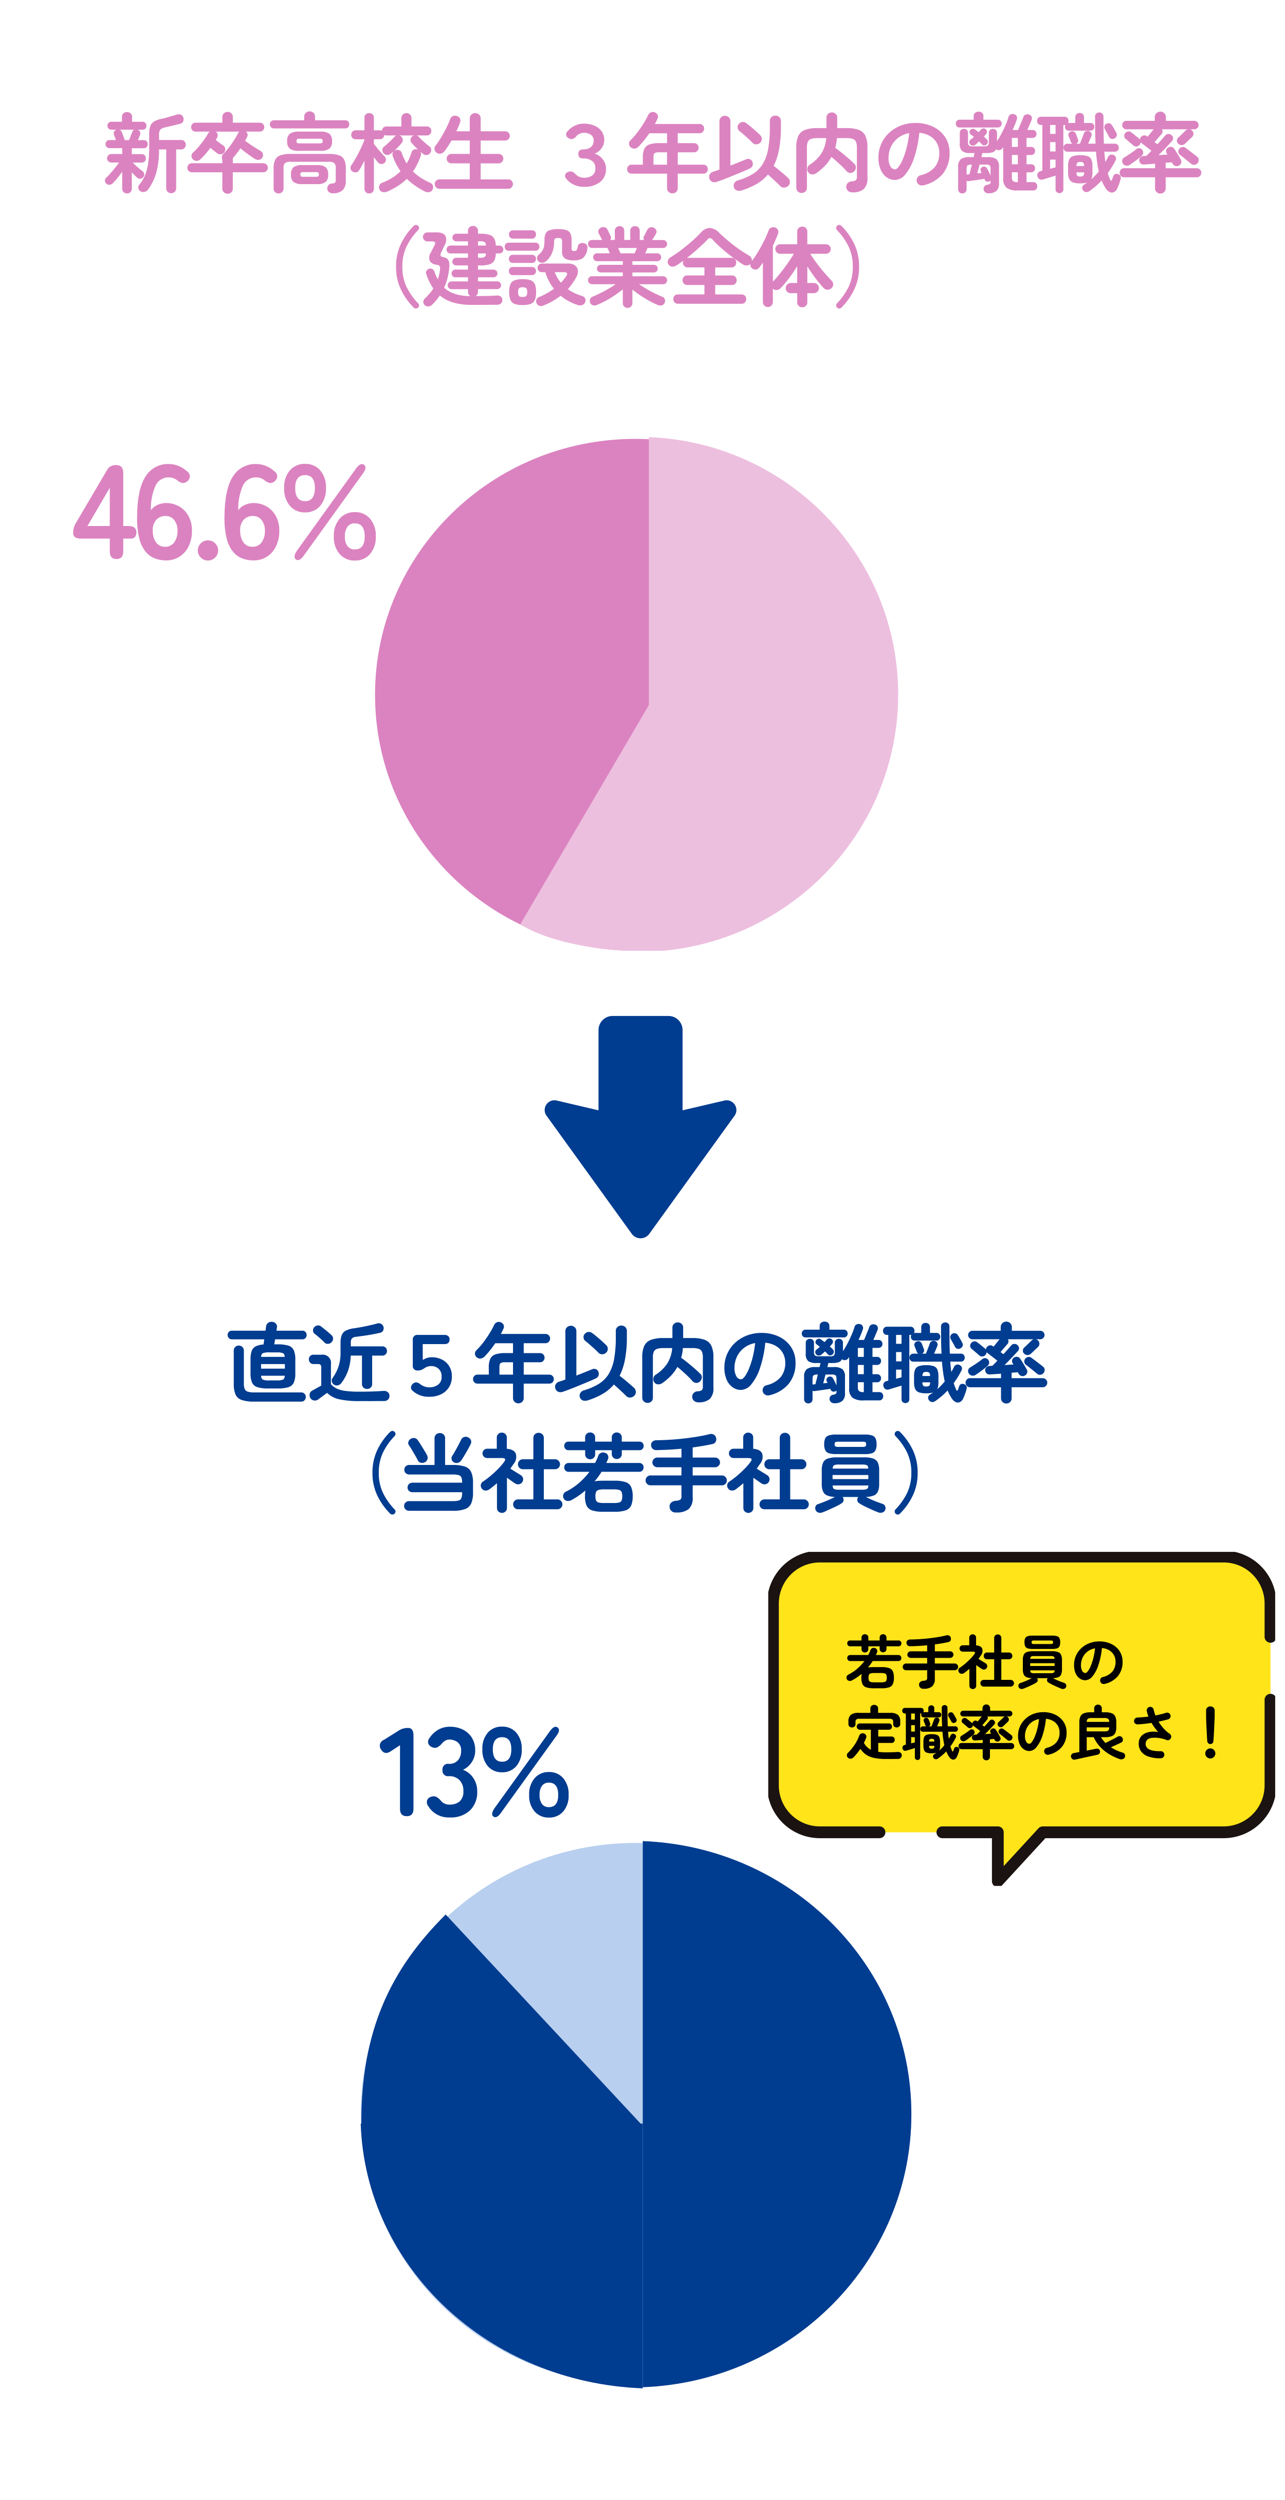 <svg xmlns="http://www.w3.org/2000/svg" xmlns:xlink="http://www.w3.org/1999/xlink" width="327" height="636" viewBox="0 0 327 636"><defs><style>.a{fill:none;}.b{fill:#003c90;}.c{fill:#db83c0;}.d{clip-path:url(#a);}.e{fill:#edbfdf;}.f{clip-path:url(#b);}.g{fill:#b8cfef;}.h{clip-path:url(#c);}.i{fill:#ffe419;}.j{fill:#1a1311;}</style><clipPath id="a"><rect class="a" width="133.122" height="130.657"/></clipPath><clipPath id="b"><rect class="a" width="140.13" height="139.212"/></clipPath><clipPath id="c"><rect class="a" width="129" height="84.972"/></clipPath></defs><g transform="translate(6925 -13881)"><rect class="a" width="327" height="636" transform="translate(-6925 13881)"/><g transform="translate(-8 -5)"><path class="b" d="M7.52,0Q5.792,0,5.792-1.888v-16.16l-2.3,1.5q-1.6,1.088-2.5-.384a1.591,1.591,0,0,1,.672-2.464l3.84-2.4a4.246,4.246,0,0,1,1.12-.5,4.894,4.894,0,0,1,1.248-.144q1.344,0,1.344,1.888V-1.888Q9.216,0,7.52,0ZM18.432.32A6.032,6.032,0,0,1,12.96-2.592,1.617,1.617,0,0,1,12.7-4.064a1.453,1.453,0,0,1,.992-.864,1.726,1.726,0,0,1,1.312,0,4.267,4.267,0,0,1,1.12.9,2.721,2.721,0,0,0,.912.784,2.744,2.744,0,0,0,1.328.3,3.922,3.922,0,0,0,2.592-.8,3.322,3.322,0,0,0,.96-2.688,3.816,3.816,0,0,0-.96-2.72,3.589,3.589,0,0,0-2.752-1.024,1.4,1.4,0,0,1-1.6-1.568,1.4,1.4,0,0,1,1.6-1.568,2.873,2.873,0,0,0,2.368-.944,3.557,3.557,0,0,0,.768-2.32,2.592,2.592,0,0,0-.912-2.256,3.448,3.448,0,0,0-2.064-.656,2.049,2.049,0,0,0-1.136.32,3.441,3.441,0,0,0-.848.768,4.141,4.141,0,0,1-1.136.9,1.55,1.55,0,0,1-1.3-.064,1.534,1.534,0,0,1-.96-.944,1.515,1.515,0,0,1,.352-1.424,6.388,6.388,0,0,1,2.256-2.1,5.853,5.853,0,0,1,2.832-.72A7.33,7.33,0,0,1,21.84-22a5.605,5.605,0,0,1,2.272,2.1,5.985,5.985,0,0,1,.816,3.168,5.3,5.3,0,0,1-.88,2.992,5.232,5.232,0,0,1-2.224,1.936,5.456,5.456,0,0,1,2.608,2.08A5.912,5.912,0,0,1,25.44-6.3,6.435,6.435,0,0,1,23.6-1.472,7.1,7.1,0,0,1,18.432.32ZM31.776-11.168a4.615,4.615,0,0,1-3.648-1.568,6.276,6.276,0,0,1-1.376-4.288,6.115,6.115,0,0,1,1.376-4.208,4.637,4.637,0,0,1,3.648-1.552,4.6,4.6,0,0,1,3.616,1.552,6.115,6.115,0,0,1,1.376,4.208,6.276,6.276,0,0,1-1.376,4.288A4.579,4.579,0,0,1,31.776-11.168ZM43.68.352A4.649,4.649,0,0,1,40.048-1.2a6.07,6.07,0,0,1-1.392-4.208,6.18,6.18,0,0,1,1.392-4.256,4.627,4.627,0,0,1,3.632-1.568,4.615,4.615,0,0,1,3.648,1.568A6.226,6.226,0,0,1,48.7-5.408,6.115,6.115,0,0,1,47.328-1.2,4.637,4.637,0,0,1,43.68.352ZM31.488-.864Q30.4.672,29.568.1q-.768-.576.288-2.144l14.08-19.584q1.152-1.568,1.952-.928.832.608-.288,2.112ZM43.68-2.3q2.368,0,2.368-3.1,0-3.136-2.368-3.136a2.1,2.1,0,0,0-1.744.784,3.73,3.73,0,0,0-.624,2.352,3.669,3.669,0,0,0,.624,2.32A2.1,2.1,0,0,0,43.68-2.3Zm-11.9-11.552q2.336,0,2.336-3.168,0-3.072-2.336-3.072-2.368,0-2.368,3.072Q29.408-13.856,31.776-13.856Z" transform="translate(-6821 14348)"/><path class="c" d="M6.336,2a1.225,1.225,0,0,1-.869-.341A1.166,1.166,0,0,1,5.1.77V-3.542q-.572.814-1.21,1.606A16.5,16.5,0,0,1,2.75-.638a1.427,1.427,0,0,1-.836.418,1,1,0,0,1-.858-.286A1.052,1.052,0,0,1,.7-1.243.87.87,0,0,1,.99-1.958Q1.5-2.442,2.123-3.146t1.21-1.441q.583-.737.979-1.287H2.354a1.072,1.072,0,0,1-.792-.308,1.045,1.045,0,0,1-.308-.77,1.055,1.055,0,0,1,.308-.759,1.052,1.052,0,0,1,.792-.319H5.1v-1.5H1.892a.983.983,0,0,1-.759-.3,1.015,1.015,0,0,1-.275-.715,1.044,1.044,0,0,1,.275-.737.983.983,0,0,1,.759-.3H3.52q-.154-.374-.3-.759t-.209-.583a1.012,1.012,0,0,1,.022-.8.87.87,0,0,1,.594-.473l.066-.022H2.354a.956.956,0,0,1-.737-.3,1.015,1.015,0,0,1-.275-.715,1.015,1.015,0,0,1,.275-.715.956.956,0,0,1,.737-.3H5.038v-1.3A1.081,1.081,0,0,1,5.4-18.37a1.306,1.306,0,0,1,.913-.33,1.336,1.336,0,0,1,.935.33,1.081,1.081,0,0,1,.363.836v1.3h2.64a.948.948,0,0,1,.748.3,1.039,1.039,0,0,1,.264.715,1.039,1.039,0,0,1-.264.715.948.948,0,0,1-.748.3H9.02a.908.908,0,0,1,.605.5,1.046,1.046,0,0,1,.011.8q-.088.22-.231.594t-.319.748h1.5a.948.948,0,0,1,.748.3,1.069,1.069,0,0,1,.264.737,1.039,1.039,0,0,1-.264.715.948.948,0,0,1-.748.3H7.546v1.5h2.486a1.044,1.044,0,0,1,.8.319,1.076,1.076,0,0,1,.3.759,1.065,1.065,0,0,1-.3.77,1.063,1.063,0,0,1-.8.308H7.788q.286.308.759.748t.968.847q.495.407.8.627A1.017,1.017,0,0,1,10.7-2.9a1.007,1.007,0,0,1-.275.792,1.063,1.063,0,0,1-.77.363,1.126,1.126,0,0,1-.792-.3q-.528-.506-1.32-1.32V.77A1.185,1.185,0,0,1,6.336,2Zm11.22-.066a1.242,1.242,0,0,1-.88-.352A1.21,1.21,0,0,1,16.3.66V-9.2H14.476a22.567,22.567,0,0,1-.7,5.885,13.118,13.118,0,0,1-2.156,4.389,1.455,1.455,0,0,1-.913.539A1.355,1.355,0,0,1,9.68,1.408,1.141,1.141,0,0,1,9.207.627.993.993,0,0,1,9.438-.22a9.366,9.366,0,0,0,1.485-2.453,12.6,12.6,0,0,0,.8-3.1,29.587,29.587,0,0,0,.242-4.015V-13.2a5.374,5.374,0,0,1,.3-1.969,2.314,2.314,0,0,1,.968-1.144A5.869,5.869,0,0,1,15-16.962q.858-.176,1.969-.5t1.991-.583a1.412,1.412,0,0,1,1.056.011,1.094,1.094,0,0,1,.616.649,1.466,1.466,0,0,1,0,1,1,1,0,0,1-.7.627q-.946.242-1.936.484t-1.958.462a2.532,2.532,0,0,0-1.232.572,1.837,1.837,0,0,0-.33,1.254v1.386h5.61a1.114,1.114,0,0,1,.869.352,1.232,1.232,0,0,1,.319.858,1.2,1.2,0,0,1-.319.836,1.114,1.114,0,0,1-.869.352H18.832V.66a1.21,1.21,0,0,1-.374.924A1.269,1.269,0,0,1,17.556,1.936ZM5.742-11.572h1.1q.176-.44.418-1.056t.4-1.012a.931.931,0,0,1,.528-.572H4.4A1.128,1.128,0,0,1,4.741-14a.907.907,0,0,1,.253.385,4.985,4.985,0,0,1,.22.561q.132.385.286.792T5.742-11.572Zm26.18,13.64a1.352,1.352,0,0,1-.946-.363,1.237,1.237,0,0,1-.4-.957V-3.388H22.836a1.143,1.143,0,0,1-.825-.33,1.088,1.088,0,0,1-.341-.814,1.124,1.124,0,0,1,.341-.825,1.124,1.124,0,0,1,.825-.341H30.58v-.99a1.2,1.2,0,0,1-.121-.66,1.073,1.073,0,0,1,.3-.638A17.772,17.772,0,0,0,32.241-9.68q.715-.924,1.331-1.892a20.327,20.327,0,0,0,1.034-1.8,2.318,2.318,0,0,1,.132-.2.766.766,0,0,1,.154-.154H28.908a1.041,1.041,0,0,1,.473.715,1.339,1.339,0,0,1-.165.891,2.459,2.459,0,0,0-.154.264,2.46,2.46,0,0,1-.154.264q.462.352,1.045.781t.935.671a1.019,1.019,0,0,1,.429.8,1.327,1.327,0,0,1-.3.935,1.134,1.134,0,0,1-.836.44,1.536,1.536,0,0,1-.924-.264q-.308-.242-.8-.627t-.913-.737q-.572.77-1.21,1.507a18.121,18.121,0,0,1-1.32,1.375,1.385,1.385,0,0,1-.957.418,1.266,1.266,0,0,1-.979-.4,1.237,1.237,0,0,1-.341-.847,1.05,1.05,0,0,1,.341-.825,14.619,14.619,0,0,0,1.507-1.562q.737-.88,1.375-1.782t1.078-1.672a1.088,1.088,0,0,1,.33-.352H23.76a1.08,1.08,0,0,1-.792-.33,1.106,1.106,0,0,1-.33-.814,1.08,1.08,0,0,1,.33-.792,1.08,1.08,0,0,1,.792-.33h6.82v-1.43a1.237,1.237,0,0,1,.4-.957,1.352,1.352,0,0,1,.946-.363,1.313,1.313,0,0,1,.935.363,1.254,1.254,0,0,1,.385.957v1.43h6.886a1.08,1.08,0,0,1,.792.33,1.08,1.08,0,0,1,.33.792,1.106,1.106,0,0,1-.33.814,1.08,1.08,0,0,1-.792.33H36.586a1.088,1.088,0,0,1,.407.649,1.121,1.121,0,0,1-.143.781q-.22.44-.484.9.594.44,1.3.924t1.419.924q.715.44,1.265.77a1.065,1.065,0,0,1,.55.726,1.213,1.213,0,0,1-.154.924,1.132,1.132,0,0,1-.825.572,1.411,1.411,0,0,1-1-.2Q38.1-7.26,37.081-8.008t-1.9-1.474q-.462.682-.957,1.32t-1,1.21a.45.45,0,0,1,.022.143V-5.7h7.744a1.124,1.124,0,0,1,.825.341,1.124,1.124,0,0,1,.341.825,1.088,1.088,0,0,1-.341.814,1.143,1.143,0,0,1-.825.33H33.242V.748a1.254,1.254,0,0,1-.385.957A1.313,1.313,0,0,1,31.922,2.068ZM44.9,2a1.292,1.292,0,0,1-.9-.341,1.175,1.175,0,0,1-.374-.913V-4.4a4.952,4.952,0,0,1,.4-2.167,2.282,2.282,0,0,1,1.353-1.144A8.1,8.1,0,0,1,48-8.052h9.614a8.079,8.079,0,0,1,2.64.341A2.281,2.281,0,0,1,61.6-6.567,4.952,4.952,0,0,1,62-4.4v3.19A3.181,3.181,0,0,1,61.2,1.166a3.633,3.633,0,0,1-2.552.792,1.45,1.45,0,0,1-.935-.308,1.124,1.124,0,0,1-.429-.814,1.364,1.364,0,0,1,.286-.924,1.215,1.215,0,0,1,.924-.44,1.406,1.406,0,0,0,.792-.231,1.274,1.274,0,0,0,.154-.781V-4.4a1.829,1.829,0,0,0-.352-1.309,2.22,2.22,0,0,0-1.474-.341H48a2.271,2.271,0,0,0-1.485.341A1.79,1.79,0,0,0,46.156-4.4V.748a1.175,1.175,0,0,1-.374.913A1.264,1.264,0,0,1,44.9,2ZM50.094-8.844a3.773,3.773,0,0,1-2.343-.55,2.324,2.324,0,0,1-.671-1.892,2.319,2.319,0,0,1,.671-1.9,3.833,3.833,0,0,1,2.343-.539h5.368a3.88,3.88,0,0,1,2.365.539,2.319,2.319,0,0,1,.671,1.9,2.324,2.324,0,0,1-.671,1.892,3.82,3.82,0,0,1-2.365.55Zm-6.358-5.7a1,1,0,0,1-.77-.308,1.032,1.032,0,0,1-.286-.726,1.021,1.021,0,0,1,.286-.737,1.019,1.019,0,0,1,.77-.3h7.678v-.9a1.28,1.28,0,0,1,.407-.99,1.4,1.4,0,0,1,.979-.374,1.357,1.357,0,0,1,.968.374,1.3,1.3,0,0,1,.4.99v.9h7.678a.983.983,0,0,1,.759.3,1.044,1.044,0,0,1,.275.737,1.055,1.055,0,0,1-.275.726.965.965,0,0,1-.759.308ZM50.952-.374A3.59,3.59,0,0,1,48.7-.913a2.332,2.332,0,0,1-.649-1.881A2.328,2.328,0,0,1,48.7-4.686a3.647,3.647,0,0,1,2.255-.528H54.6a3.641,3.641,0,0,1,2.266.528,2.351,2.351,0,0,1,.638,1.892A2.355,2.355,0,0,1,56.87-.913,3.584,3.584,0,0,1,54.6-.374Zm-.7-10.362H55.33a1.071,1.071,0,0,0,.627-.121.607.607,0,0,0,.143-.473q0-.374-.143-.484a1.16,1.16,0,0,0-.627-.11H50.248a1.226,1.226,0,0,0-.638.11q-.154.11-.154.484a.58.58,0,0,0,.154.473A1.131,1.131,0,0,0,50.248-10.736Zm.946,8.492h3.168a1.076,1.076,0,0,0,.616-.121.58.58,0,0,0,.154-.473.58.58,0,0,0-.154-.473,1.076,1.076,0,0,0-.616-.121H51.194a1.023,1.023,0,0,0-.594.121.58.58,0,0,0-.154.473.58.58,0,0,0,.154.473A1.023,1.023,0,0,0,51.194-2.244ZM67.958,2a1.208,1.208,0,0,1-.858-.33,1.149,1.149,0,0,1-.352-.88V-6.336q-.33.638-.66,1.243T65.45-3.982a1.183,1.183,0,0,1-.759.594,1.268,1.268,0,0,1-.957-.176,1.071,1.071,0,0,1-.528-.7,1.083,1.083,0,0,1,.2-.9q.572-.836,1.221-2t1.221-2.376q.572-1.21.9-2.134v-.11H64.5a1.061,1.061,0,0,1-.814-.33,1.148,1.148,0,0,1-.308-.814,1.159,1.159,0,0,1,.308-.8,1.044,1.044,0,0,1,.814-.341h2.244v-3.168a1.141,1.141,0,0,1,.352-.891,1.232,1.232,0,0,1,.858-.319,1.192,1.192,0,0,1,.847.319,1.16,1.16,0,0,1,.341.891v3.168h1.518a1.008,1.008,0,0,1,.528.132,1.166,1.166,0,0,1,.33-.781,1.08,1.08,0,0,1,.814-.319h3.806V-17.16a1.21,1.21,0,0,1,.374-.924,1.269,1.269,0,0,1,.9-.352,1.3,1.3,0,0,1,.924.352,1.21,1.21,0,0,1,.374.924v2.112H82.61a1.088,1.088,0,0,1,.836.33,1.148,1.148,0,0,1,.308.814,1.148,1.148,0,0,1-.308.814,1.088,1.088,0,0,1-.836.33H79.926a1.027,1.027,0,0,1,.638.352q.286.308.77.77t1.012.913q.528.451.924.759a1.076,1.076,0,0,1,.451.792,1.2,1.2,0,0,1-.253.9,1.358,1.358,0,0,1-.847.495,1.164,1.164,0,0,1-.935-.275q-.154-.11-.33-.264L81-8.624a1.211,1.211,0,0,1,.088.968,15.26,15.26,0,0,1-2,4.07A12.766,12.766,0,0,0,81.081-2,17.126,17.126,0,0,0,83.4-.748a1.262,1.262,0,0,1,.748.726,1.349,1.349,0,0,1-.066,1.034,1.149,1.149,0,0,1-.847.649A1.793,1.793,0,0,1,82.126,1.5,20.516,20.516,0,0,1,79.695.066a15.288,15.288,0,0,1-2.167-1.8A13.587,13.587,0,0,1,75.218.11,18.482,18.482,0,0,1,72.49,1.54a1.9,1.9,0,0,1-1.122.1,1.1,1.1,0,0,1-.814-.693,1.267,1.267,0,0,1,0-1.034,1.371,1.371,0,0,1,.792-.682,12.765,12.765,0,0,0,4.576-2.882,19.135,19.135,0,0,1-1.078-1.782,14.04,14.04,0,0,1-.88-2.024,1.162,1.162,0,0,1,.022-.968A1.158,1.158,0,0,1,74.624-9a1.418,1.418,0,0,1,.968-.011,1.1,1.1,0,0,1,.66.737,11.639,11.639,0,0,0,.561,1.386q.319.66.671,1.254a14.009,14.009,0,0,0,.682-1.32,11.034,11.034,0,0,0,.528-1.43,1.117,1.117,0,0,1,.638-.781,1.334,1.334,0,0,1,.968-.011,1.207,1.207,0,0,1,.154.066q-.44-.418-.891-.858t-.8-.858a1.047,1.047,0,0,1-.3-.869,1.249,1.249,0,0,1,.429-.825,1.1,1.1,0,0,1,.55-.242h-3.85a.933.933,0,0,1,.462.242,1.134,1.134,0,0,1,.44.836,1.219,1.219,0,0,1-.286.858,18.582,18.582,0,0,1-1.342,1.463A16.131,16.131,0,0,1,73.436-8.1a1.4,1.4,0,0,1-.957.308,1.139,1.139,0,0,1-.891-.484,1.252,1.252,0,0,1-.275-.88.991.991,0,0,1,.429-.77q.374-.286.847-.715t.957-.9q.484-.473.836-.869a.991.991,0,0,1,.55-.352h-2.6a1.13,1.13,0,0,1-.55-.132,1.191,1.191,0,0,1-.319.781,1.044,1.044,0,0,1-.8.319H69.146V-10.6q.374.484.891,1.111t1.023,1.2q.506.572.814.88a1.091,1.091,0,0,1,.341.825,1.137,1.137,0,0,1-.385.825,1.139,1.139,0,0,1-.858.264,1.119,1.119,0,0,1-.792-.418q-.22-.242-.484-.594t-.55-.726V.792a1.168,1.168,0,0,1-.341.88A1.17,1.17,0,0,1,67.958,2ZM85.822.814a1.125,1.125,0,0,1-.836-.363A1.179,1.179,0,0,1,84.634-.4a1.132,1.132,0,0,1,.352-.847,1.161,1.161,0,0,1,.836-.341h7.722v-4.07H88.88a1.179,1.179,0,0,1-.847-.352,1.15,1.15,0,0,1-.363-.858,1.115,1.115,0,0,1,.363-.847,1.2,1.2,0,0,1,.847-.341h4.664v-3.41H88.9q-.418.748-.88,1.441t-.9,1.265a1.623,1.623,0,0,1-.924.605,1.271,1.271,0,0,1-1.078-.209,1.156,1.156,0,0,1-.528-.814,1.2,1.2,0,0,1,.22-.946,19.588,19.588,0,0,0,1.375-2.024q.715-1.188,1.353-2.442a20.471,20.471,0,0,0,1.012-2.288,1.235,1.235,0,0,1,.715-.8,1.547,1.547,0,0,1,1.045-.011,1.16,1.16,0,0,1,.737.638,1.289,1.289,0,0,1,.011,1.056q-.4,1.056-.924,2.178h3.41V-17.05a1.307,1.307,0,0,1,.407-1.012,1.4,1.4,0,0,1,.979-.374,1.4,1.4,0,0,1,.979.374,1.307,1.307,0,0,1,.407,1.012v3.234h6.226a1.15,1.15,0,0,1,.847.341,1.124,1.124,0,0,1,.341.825,1.161,1.161,0,0,1-.341.836,1.132,1.132,0,0,1-.847.352H96.316v3.41h4.554a1.187,1.187,0,0,1,.858.341,1.132,1.132,0,0,1,.352.847,1.168,1.168,0,0,1-.352.858,1.168,1.168,0,0,1-.858.352H96.316v4.07h7.018a1.15,1.15,0,0,1,.847.341,1.15,1.15,0,0,1,.341.847,1.2,1.2,0,0,1-.341.847,1.115,1.115,0,0,1-.847.363Z" transform="translate(-6891 13933.212)"/><path class="c" d="M19.294,2.046a16.773,16.773,0,0,1-3.267-4.6A13.187,13.187,0,0,1,14.784-8.36a13.258,13.258,0,0,1,1.243-5.819,16.4,16.4,0,0,1,3.267-4.587A.855.855,0,0,1,19.855-19a.667.667,0,0,1,.539.231.726.726,0,0,1,.253.528.719.719,0,0,1-.231.55,16.255,16.255,0,0,0-2.97,4.213A11.739,11.739,0,0,0,16.39-8.36a11.667,11.667,0,0,0,1.056,5.1A16.682,16.682,0,0,0,20.416.968a.667.667,0,0,1,.231.539.737.737,0,0,1-.253.539.733.733,0,0,1-.539.22A.809.809,0,0,1,19.294,2.046ZM22.11,1.43a1.072,1.072,0,0,1-.385-.858,1.132,1.132,0,0,1,.363-.836q.638-.594,1.2-1.232a9.588,9.588,0,0,0,.979-1.32,14.114,14.114,0,0,1-1.782-3.652,1.044,1.044,0,0,1,.066-.869,1,1,0,0,1,.616-.5A1.133,1.133,0,0,1,24-7.777a1.041,1.041,0,0,1,.55.627,11.232,11.232,0,0,0,.4,1.056q.22.506.462.946a11.757,11.757,0,0,0,.341-1.188,10.068,10.068,0,0,0,.209-1.276,1.406,1.406,0,0,0-.088-.913q-.176-.275-.88-.363a2.057,2.057,0,0,1-1.65-1,2.4,2.4,0,0,1,.308-2.1q.242-.506.418-.836t.484-.968q.286-.572.121-.792t-.8-.22h-1.1a1.117,1.117,0,0,1-.8-.33,1.088,1.088,0,0,1-.341-.814,1.088,1.088,0,0,1,.341-.814,1.117,1.117,0,0,1,.8-.33h2.354q1.716,0,2.211.869a2.472,2.472,0,0,1-.143,2.277q-.286.616-.484,1.023t-.44.913a1.143,1.143,0,0,0-.165.814q.1.264.627.374a2.7,2.7,0,0,1,1.012.4,1.374,1.374,0,0,1,.517.814,4.753,4.753,0,0,1,.055,1.54,15.423,15.423,0,0,1-1.3,5.038,7.379,7.379,0,0,0,2.772,1.584,13.554,13.554,0,0,0,3.894.572,1.4,1.4,0,0,1-.429-.451,1.2,1.2,0,0,1-.165-.627v-.7h-4.18a.957.957,0,0,1-.7-.286.957.957,0,0,1-.286-.7.957.957,0,0,1,.286-.7.957.957,0,0,1,.7-.286h4.18V-5.676H29.876a.931.931,0,0,1-.682-.286.957.957,0,0,1-.286-.7.931.931,0,0,1,.286-.682.931.931,0,0,1,.682-.286h3.212V-8.69H30.1a.957.957,0,0,1-.7-.286.931.931,0,0,1-.286-.682.957.957,0,0,1,.286-.7.957.957,0,0,1,.7-.286h2.992v-1.1H28.644a.994.994,0,0,1-.715-.286.939.939,0,0,1-.3-.7.975.975,0,0,1,.3-.715.975.975,0,0,1,.715-.3h4.444v-1.078h-2.97a.977.977,0,0,1-.7-.275.921.921,0,0,1-.286-.693.921.921,0,0,1,.286-.693.977.977,0,0,1,.7-.275h2.97v-.726a1.175,1.175,0,0,1,.374-.913,1.292,1.292,0,0,1,.9-.341,1.292,1.292,0,0,1,.9.341,1.175,1.175,0,0,1,.374.913v.726h.55a7.908,7.908,0,0,1,2.332.275,2.08,2.08,0,0,1,1.232.924,3.967,3.967,0,0,1,.418,1.815h.9a.975.975,0,0,1,.715.3.975.975,0,0,1,.3.715.939.939,0,0,1-.3.7.994.994,0,0,1-.715.286h-.9a3.948,3.948,0,0,1-.4,1.837,2.054,2.054,0,0,1-1.232.946,8,8,0,0,1-2.354.275h-.55v1.056H39.6a.957.957,0,0,1,.7.286.931.931,0,0,1,.286.682.957.957,0,0,1-.286.7.957.957,0,0,1-.7.286H35.64v1.034h4.884a.957.957,0,0,1,.7.286.957.957,0,0,1,.286.7.957.957,0,0,1-.286.7.957.957,0,0,1-.7.286H35.64v.7a1.2,1.2,0,0,1-.165.627,1.4,1.4,0,0,1-.429.451Q36.784-.9,38.093-.935t2.3-.1a1.476,1.476,0,0,1,1.078.286,1,1,0,0,1,.352.9,1.057,1.057,0,0,1-.418.891,1.777,1.777,0,0,1-1.034.275q-.946,0-2.156.011t-2.343.011h-1.9A15.946,15.946,0,0,1,29.326.737a9.911,9.911,0,0,1-3.41-1.771A12.3,12.3,0,0,1,25,.187,15.4,15.4,0,0,1,23.936,1.32a1.392,1.392,0,0,1-.891.418A1.241,1.241,0,0,1,22.11,1.43ZM35.64-10.648h.55a2.23,2.23,0,0,0,1.133-.2,1.13,1.13,0,0,0,.341-.9H35.64Zm0-3.1h2.024q-.044-.7-.352-.891a2.351,2.351,0,0,0-1.122-.187h-.55ZM52.228,1.518a1.344,1.344,0,0,1-1.023.033A1.164,1.164,0,0,1,50.534.88a1.111,1.111,0,0,1-.022-.891,1.214,1.214,0,0,1,.7-.649,17.72,17.72,0,0,0,3.74-2.09,12.574,12.574,0,0,1-2.178-4.224h-.9A1,1,0,0,1,51.1-7.3a1.115,1.115,0,0,1-.3-.77,1.115,1.115,0,0,1,.3-.77,1,1,0,0,1,.781-.33h6.688a2.85,2.85,0,0,1,1.749.473,1.826,1.826,0,0,1,.737,1.243,2.709,2.709,0,0,1-.352,1.65,15.966,15.966,0,0,1-2.2,3.146,11.238,11.238,0,0,0,1.661.979,13.318,13.318,0,0,0,1.9.737,1.288,1.288,0,0,1,.8.583,1.025,1.025,0,0,1,.077.913,1.267,1.267,0,0,1-.682.792,1.6,1.6,0,0,1-1.144.066A13.749,13.749,0,0,1,58.685.385,11.721,11.721,0,0,1,56.672-.99,17.156,17.156,0,0,1,52.228,1.518Zm.66-11.22a1.518,1.518,0,0,1-.968.33A1.255,1.255,0,0,1,51-9.746a1.149,1.149,0,0,1-.33-.869,1.1,1.1,0,0,1,.418-.825,4.378,4.378,0,0,0,.891-.935,3.086,3.086,0,0,0,.451-1.133,9.05,9.05,0,0,0,.132-1.716,3.515,3.515,0,0,1,.308-1.606,1.757,1.757,0,0,1,1.056-.847,6.791,6.791,0,0,1,2.09-.253,6.791,6.791,0,0,1,2.09.253,1.713,1.713,0,0,1,1.045.847,3.688,3.688,0,0,1,.3,1.628v2.31a.467.467,0,0,0,.165.418,1.058,1.058,0,0,0,.561.11q.44,0,.572-.231a4.386,4.386,0,0,0,.308-.979.943.943,0,0,1,.55-.7,1.482,1.482,0,0,1,.946-.088,1.234,1.234,0,0,1,.77.473,1.158,1.158,0,0,1,.154.935,3.8,3.8,0,0,1-1.056,2.321,3.554,3.554,0,0,1-2.332.649,4.218,4.218,0,0,1-2.365-.495,2.175,2.175,0,0,1-.693-1.881V-14.74a1.058,1.058,0,0,0-.187-.748,1.249,1.249,0,0,0-.8-.176,1.3,1.3,0,0,0-.814.176,1.073,1.073,0,0,0-.22.748,7.183,7.183,0,0,1-.572,2.981A5.569,5.569,0,0,1,52.888-9.7Zm-5.9,11.088a5.583,5.583,0,0,1-2.068-.308A1.839,1.839,0,0,1,43.879.055a5.268,5.268,0,0,1-.3-1.969,5.254,5.254,0,0,1,.3-1.98,1.8,1.8,0,0,1,1.045-1,5.772,5.772,0,0,1,2.068-.3,5.757,5.757,0,0,1,2.079.3,1.846,1.846,0,0,1,1.045,1,5.083,5.083,0,0,1,.308,1.98A5.1,5.1,0,0,1,50.116.055a1.883,1.883,0,0,1-1.045,1.023A5.568,5.568,0,0,1,46.992,1.386ZM43.45-12.43a.948.948,0,0,1-.748-.3,1.039,1.039,0,0,1-.264-.715,1.069,1.069,0,0,1,.264-.737.948.948,0,0,1,.748-.3h6.8a.956.956,0,0,1,.737.3,1.044,1.044,0,0,1,.275.737,1.015,1.015,0,0,1-.275.715.956.956,0,0,1-.737.3Zm1.1-3.08a.949.949,0,0,1-.759-.319,1.1,1.1,0,0,1-.275-.737,1.083,1.083,0,0,1,.275-.748.965.965,0,0,1,.759-.308h4.8a.992.992,0,0,1,.781.308,1.083,1.083,0,0,1,.275.748,1.1,1.1,0,0,1-.275.737.975.975,0,0,1-.781.319Zm-.044,9.284a.932.932,0,0,1-.748-.308,1.08,1.08,0,0,1-.264-.726,1.08,1.08,0,0,1,.264-.726.932.932,0,0,1,.748-.308h4.862a.965.965,0,0,1,.759.308,1.055,1.055,0,0,1,.275.726,1.055,1.055,0,0,1-.275.726.965.965,0,0,1-.759.308Zm0-3.1a.932.932,0,0,1-.748-.308,1.08,1.08,0,0,1-.264-.726,1.08,1.08,0,0,1,.264-.726.932.932,0,0,1,.748-.308h4.862a.965.965,0,0,1,.759.308,1.055,1.055,0,0,1,.275.726,1.055,1.055,0,0,1-.275.726.965.965,0,0,1-.759.308ZM56.738-4.29q.4-.418.748-.858t.638-.88q.594-.946-.594-.946H55.176A8.867,8.867,0,0,0,56.738-4.29ZM46.992-.682a1.31,1.31,0,0,0,.946-.242,1.552,1.552,0,0,0,.22-.99,1.511,1.511,0,0,0-.22-.957,1.27,1.27,0,0,0-.946-.253,1.227,1.227,0,0,0-.935.253,1.572,1.572,0,0,0-.209.957,1.617,1.617,0,0,0,.209.99A1.266,1.266,0,0,0,46.992-.682ZM73.7,2.112a1.2,1.2,0,0,1-.847-.341A1.166,1.166,0,0,1,72.49.88V-2.6q-.9.726-2.024,1.485t-2.3,1.4a21.9,21.9,0,0,1-2.211,1.056,1.6,1.6,0,0,1-.99.121A1.023,1.023,0,0,1,64.218.88a1.212,1.212,0,0,1-.066-.935,1.053,1.053,0,0,1,.66-.693q.88-.352,1.925-.869t2.079-1.122q1.034-.6,1.87-1.177H64.658a.975.975,0,0,1-.715-.3.975.975,0,0,1-.3-.715.975.975,0,0,1,.3-.715.975.975,0,0,1,.715-.3H72.49v-.968H66.9a.977.977,0,0,1-.7-.275.921.921,0,0,1-.286-.693.921.921,0,0,1,.286-.693.977.977,0,0,1,.7-.275H72.49v-.924H65.934a.939.939,0,0,1-.7-.3.994.994,0,0,1-.286-.715.957.957,0,0,1,.286-.7.957.957,0,0,1,.7-.286H69.19q-.154-.374-.33-.748t-.286-.616H64.658a.975.975,0,0,1-.715-.3.975.975,0,0,1-.3-.715.975.975,0,0,1,.3-.715.975.975,0,0,1,.715-.3h2.6a.512.512,0,0,1-.088-.132q-.154-.308-.4-.77t-.4-.748a1,1,0,0,1-.033-.88,1.179,1.179,0,0,1,.649-.638,1.408,1.408,0,0,1,.9-.055,1.024,1.024,0,0,1,.682.561q.088.154.242.473l.319.66q.165.341.253.539a.924.924,0,0,1-.088.99h1.166v-2.31a1.124,1.124,0,0,1,.363-.891,1.243,1.243,0,0,1,.847-.319,1.192,1.192,0,0,1,.847.319,1.16,1.16,0,0,1,.341.891v2.31h1.518v-2.31a1.124,1.124,0,0,1,.363-.891,1.243,1.243,0,0,1,.847-.319,1.232,1.232,0,0,1,.858.319,1.141,1.141,0,0,1,.352.891v2.31h1.122A.931.931,0,0,1,77.9-16.17q.176-.308.44-.836l.4-.792a1.2,1.2,0,0,1,.7-.561,1.176,1.176,0,0,1,.88.055,1.258,1.258,0,0,1,.671.66.961.961,0,0,1-.055.88q-.154.286-.44.737t-.484.781a.172.172,0,0,0-.033.044.172.172,0,0,1-.033.044h2.794a.975.975,0,0,1,.715.3.975.975,0,0,1,.3.715.975.975,0,0,1-.3.715.975.975,0,0,1-.715.3H78.8q-.11.242-.275.616t-.341.748h3.058a.994.994,0,0,1,.715.286.939.939,0,0,1,.3.7.975.975,0,0,1-.3.715.975.975,0,0,1-.715.3H74.932v.924h5.456a.977.977,0,0,1,.7.275.921.921,0,0,1,.286.693.921.921,0,0,1-.286.693.977.977,0,0,1-.7.275H74.932v.968h7.81a.975.975,0,0,1,.715.3.975.975,0,0,1,.3.715.975.975,0,0,1-.3.715.975.975,0,0,1-.715.3H76.626q.836.572,1.859,1.166t2.079,1.122q1.056.528,1.958.88a1.053,1.053,0,0,1,.66.693,1.154,1.154,0,0,1-.088.935,1.015,1.015,0,0,1-.726.583,1.723,1.723,0,0,1-.99-.1A21.33,21.33,0,0,1,79.244.33q-1.166-.638-2.288-1.4T74.932-2.53V.88a1.166,1.166,0,0,1-.363.891A1.225,1.225,0,0,1,73.7,2.112ZM71.9-11.77H75.5q.088-.242.253-.6t.319-.759H71.3q.176.4.341.759T71.9-11.77ZM86.526,1.056A1.114,1.114,0,0,1,85.657.7a1.2,1.2,0,0,1-.319-.836,1.192,1.192,0,0,1,.319-.847,1.132,1.132,0,0,1,.869-.341h6.732v-2.4H88.9a1.131,1.131,0,0,1-.88-.363,1.22,1.22,0,0,1-.33-.847,1.208,1.208,0,0,1,.33-.858,1.149,1.149,0,0,1,.88-.352h4.356V-8.184H89.012a1.166,1.166,0,0,1-.891-.363,1.225,1.225,0,0,1-.341-.869,1.314,1.314,0,0,1,.11-.506q-.44.352-.88.649t-.858.561A1.792,1.792,0,0,1,85.03-8.4a1.151,1.151,0,0,1-.9-.528,1.136,1.136,0,0,1-.165-1.012,1.5,1.5,0,0,1,.649-.814,28.9,28.9,0,0,0,2.717-1.848q1.419-1.078,2.728-2.233t2.233-2.145a3.3,3.3,0,0,1,2.277-1.254,3.666,3.666,0,0,1,2.475,1.276q.946.9,2.189,1.947t2.64,2.046a30.465,30.465,0,0,0,2.761,1.771,1.322,1.322,0,0,1,.649.825,1.221,1.221,0,0,1-.143,1.045,1.291,1.291,0,0,1-.957.627A1.77,1.77,0,0,1,103-8.976q-1.364-.88-2.783-1.947t-2.706-2.211a31.013,31.013,0,0,1-2.255-2.2.721.721,0,0,0-1.21.044Q93.082-14.256,91.674-13t-2.86,2.4a.667.667,0,0,1,.2-.022h11.132a1.149,1.149,0,0,1,.88.352,1.208,1.208,0,0,1,.33.858,1.247,1.247,0,0,1-.33.869,1.131,1.131,0,0,1-.88.363H96.008v2.046h4.268a1.114,1.114,0,0,1,.869.352,1.232,1.232,0,0,1,.319.858,1.243,1.243,0,0,1-.319.847,1.1,1.1,0,0,1-.869.363H96.008v2.4H102.7a1.132,1.132,0,0,1,.869.341,1.192,1.192,0,0,1,.319.847,1.2,1.2,0,0,1-.319.836,1.114,1.114,0,0,1-.869.352Zm31.636.9a1.3,1.3,0,0,1-.924-.352,1.21,1.21,0,0,1-.374-.924v-2.31h-1.628A1.255,1.255,0,0,1,114.312-2a1.255,1.255,0,0,1-.374-.924,1.266,1.266,0,0,1,.374-.913,1.237,1.237,0,0,1,.924-.385h1.628V-8.492q-.946,1.54-2.079,3.058a23.5,23.5,0,0,1-2.167,2.552,1.525,1.525,0,0,1-.957.451,1.167,1.167,0,0,1-.979-.363V.616a1.229,1.229,0,0,1-.374.9,1.275,1.275,0,0,1-1.8,0,1.229,1.229,0,0,1-.374-.9V-9.416q-.22.33-.451.649t-.473.627a1.185,1.185,0,0,1-.847.484,1.266,1.266,0,0,1-.979-.286,1.209,1.209,0,0,1-.44-.8,1.129,1.129,0,0,1,.22-.869,21.423,21.423,0,0,0,1.7-2.464q.847-1.408,1.562-2.849a27.407,27.407,0,0,0,1.155-2.629,1.236,1.236,0,0,1,.693-.759,1.423,1.423,0,0,1,1-.011,1.185,1.185,0,0,1,.693.605,1.221,1.221,0,0,1,.011.979q-.264.726-.594,1.485t-.7,1.529v9.152q.638-.638,1.364-1.518t1.474-1.881q.748-1,1.4-1.958t1.111-1.727h-3.52a1.179,1.179,0,0,1-.847-.352,1.15,1.15,0,0,1-.363-.858,1.15,1.15,0,0,1,.363-.858,1.179,1.179,0,0,1,.847-.352h4.356v-3.212a1.21,1.21,0,0,1,.374-.924,1.3,1.3,0,0,1,.924-.352,1.269,1.269,0,0,1,.9.352,1.21,1.21,0,0,1,.374.924v3.212h4.73a1.2,1.2,0,0,1,.869.352,1.15,1.15,0,0,1,.363.858,1.15,1.15,0,0,1-.363.858,1.2,1.2,0,0,1-.869.352h-3.982q.462.77,1.133,1.694t1.419,1.87q.748.946,1.507,1.793t1.375,1.485a1.335,1.335,0,0,1,.4.924,1.225,1.225,0,0,1-.418.968,1.446,1.446,0,0,1-1,.407,1.26,1.26,0,0,1-.979-.407,27.886,27.886,0,0,1-2.134-2.552q-1.122-1.5-2.046-2.97v4.224h1.65a1.248,1.248,0,0,1,.913.385,1.248,1.248,0,0,1,.385.913A1.237,1.237,0,0,1,122-2a1.266,1.266,0,0,1-.913.374h-1.65V.682a1.21,1.21,0,0,1-.374.924A1.269,1.269,0,0,1,118.162,1.958Zm8.844.088a.773.773,0,0,1-.231-.539.7.7,0,0,1,.209-.539,16.682,16.682,0,0,0,2.97-4.224,11.667,11.667,0,0,0,1.056-5.1,11.739,11.739,0,0,0-1.056-5.115,16.255,16.255,0,0,0-2.97-4.213.753.753,0,0,1-.209-.55.761.761,0,0,1,.231-.528.732.732,0,0,1,.561-.231.773.773,0,0,1,.539.231,16.4,16.4,0,0,1,3.267,4.587,13.258,13.258,0,0,1,1.243,5.819,13.187,13.187,0,0,1-1.243,5.808,16.772,16.772,0,0,1-3.267,4.6.733.733,0,0,1-.539.22A.809.809,0,0,1,127.006,2.046Z" transform="translate(-6831 13962.212)"/><path class="c" d="M10.582.308a5.957,5.957,0,0,1-2.574-.55,5.252,5.252,0,0,1-1.936-1.54,1.012,1.012,0,0,1-.253-.99,1.159,1.159,0,0,1,.715-.682,1.653,1.653,0,0,1,.946-.132,2.18,2.18,0,0,1,.9.594,2.806,2.806,0,0,0,.968.726A2.9,2.9,0,0,0,10.582-2,3.636,3.636,0,0,0,12.7-2.563a2.157,2.157,0,0,0,.8-1.9,2.159,2.159,0,0,0-.814-1.8,3.551,3.551,0,0,0-2.244-.638q-1.276,0-1.276-1.144,0-1.166,1.276-1.166a3.116,3.116,0,0,0,1.87-.539,2.008,2.008,0,0,0,.748-1.749,1.657,1.657,0,0,0-.671-1.419,2.994,2.994,0,0,0-1.815-.5,2.436,2.436,0,0,0-1.144.264,2.664,2.664,0,0,0-.858.7,2.2,2.2,0,0,1-.814.583,1.178,1.178,0,0,1-.946-.143,1.251,1.251,0,0,1-.726-.748,1,1,0,0,1,.286-.99,5.661,5.661,0,0,1,1.859-1.463,5.21,5.21,0,0,1,2.343-.539,6.853,6.853,0,0,1,2.629.484,4.306,4.306,0,0,1,1.87,1.419,3.753,3.753,0,0,1,.693,2.3,3.4,3.4,0,0,1-.726,2.1,3.82,3.82,0,0,1-1.76,1.331,3.619,3.619,0,0,1,1.452.748,4.3,4.3,0,0,1,1.067,1.331,3.634,3.634,0,0,1,.407,1.705A4.11,4.11,0,0,1,14.685-.88,6.513,6.513,0,0,1,10.582.308ZM33.11,1.98a1.368,1.368,0,0,1-.957-.374,1.28,1.28,0,0,1-.407-.99V-3.036h-9.02a1.106,1.106,0,0,1-.814-.33,1.106,1.106,0,0,1-.33-.814,1.106,1.106,0,0,1,.33-.814,1.106,1.106,0,0,1,.814-.33h2.86V-7.172a5.128,5.128,0,0,1,.374-2.156,2.2,2.2,0,0,1,1.287-1.133,7.518,7.518,0,0,1,2.541-.341h1.958V-13.31h-4.51q-.638.946-1.342,1.815T24.486-9.9a1.621,1.621,0,0,1-.979.484,1.225,1.225,0,0,1-1-.33,1.162,1.162,0,0,1-.44-.869,1.215,1.215,0,0,1,.4-.935,17.623,17.623,0,0,0,1.749-2q.847-1.122,1.573-2.288A20.663,20.663,0,0,0,26.972-18a1.277,1.277,0,0,1,.759-.66,1.2,1.2,0,0,1,.979.066,1.208,1.208,0,0,1,.66.671,1.11,1.11,0,0,1-.066.935,13.843,13.843,0,0,1-.66,1.32H40.018a1.124,1.124,0,0,1,.825.341,1.124,1.124,0,0,1,.341.825,1.161,1.161,0,0,1-.341.836,1.106,1.106,0,0,1-.825.352H34.474V-10.8h4.158a1.088,1.088,0,0,1,.814.341,1.143,1.143,0,0,1,.33.825,1.143,1.143,0,0,1-.33.825,1.088,1.088,0,0,1-.814.341H34.474v3.146h6.512a1.106,1.106,0,0,1,.814.33,1.106,1.106,0,0,1,.33.814,1.106,1.106,0,0,1-.33.814,1.106,1.106,0,0,1-.814.33H34.474V.616a1.3,1.3,0,0,1-.4.99A1.357,1.357,0,0,1,33.11,1.98Zm-4.818-7.3h3.454V-8.47H29.788a2.115,2.115,0,0,0-1.21.231q-.286.231-.286,1.067ZM50.8,1.21a2.023,2.023,0,0,1-1.243.044A1.185,1.185,0,0,1,48.8.528a1.35,1.35,0,0,1,.055-1.133,1.572,1.572,0,0,1,.979-.737A15.191,15.191,0,0,0,53.592-2.97a7.77,7.77,0,0,0,2.5-2.508,11.089,11.089,0,0,0,1.386-3.839,31.1,31.1,0,0,0,.429-5.6v-1.5a1.29,1.29,0,0,1,.418-1.012,1.436,1.436,0,0,1,.99-.374,1.436,1.436,0,0,1,.99.374,1.29,1.29,0,0,1,.418,1.012v1.5a30.513,30.513,0,0,1-.462,5.643,16.035,16.035,0,0,1-1.386,4.257q.55.4,1.243.968t1.342,1.133q.649.561,1.067.935a1.452,1.452,0,0,1,.473,1A1.323,1.323,0,0,1,62.612.044,1.549,1.549,0,0,1,61.6.506,1.3,1.3,0,0,1,60.566.132q-.374-.4-.924-.913T58.5-1.837L57.42-2.816a10.949,10.949,0,0,1-2.871,2.4A18.478,18.478,0,0,1,50.8,1.21ZM44.374-.946a1.58,1.58,0,0,1-1.133-.022,1.271,1.271,0,0,1-.715-.836,1.3,1.3,0,0,1,.088-1.045,1.361,1.361,0,0,1,.858-.671q.352-.11.759-.253l.847-.3V-16.346a1.342,1.342,0,0,1,.407-1.023,1.374,1.374,0,0,1,.979-.385,1.4,1.4,0,0,1,1,.385,1.342,1.342,0,0,1,.407,1.023V-5.082q1.122-.44,2.167-.858t1.793-.726A1.222,1.222,0,0,1,52.855-6.7a1.09,1.09,0,0,1,.627.671,1.481,1.481,0,0,1,.011.99,1.474,1.474,0,0,1-.825.748q-.748.352-1.826.8t-2.255.935q-1.177.484-2.288.913T44.374-.946ZM53.5-10.89q-.4-.418-1.023-.99T51.227-13q-.627-.55-1.067-.88a1.184,1.184,0,0,1-.462-.869,1.2,1.2,0,0,1,.308-.935,1.417,1.417,0,0,1,.924-.495,1.357,1.357,0,0,1,.99.3q.462.33,1.133.891t1.32,1.144q.649.583,1.045.979a1.348,1.348,0,0,1,.451.979,1.272,1.272,0,0,1-.429.979,1.356,1.356,0,0,1-.968.407A1.28,1.28,0,0,1,53.5-10.89ZM66,1.87a1.368,1.368,0,0,1-.957-.374,1.28,1.28,0,0,1-.407-.99V-9.7a6.847,6.847,0,0,1,.517-2.937,3.032,3.032,0,0,1,1.694-1.529,8.758,8.758,0,0,1,3.135-.462h2.332v-2.618a1.272,1.272,0,0,1,.407-1,1.391,1.391,0,0,1,.957-.363,1.38,1.38,0,0,1,.968.363,1.29,1.29,0,0,1,.4,1v2.618H77.4a8.742,8.742,0,0,1,3.146.462,3.034,3.034,0,0,1,1.683,1.529A6.846,6.846,0,0,1,82.742-9.7v7.678A3.791,3.791,0,0,1,81.818.869a4.315,4.315,0,0,1-2.97.847,1.562,1.562,0,0,1-1.023-.352A1.383,1.383,0,0,1,77.352.33a1.261,1.261,0,0,1,.385-.979,1.393,1.393,0,0,1,.957-.429,2.132,2.132,0,0,0,1.1-.286,1.271,1.271,0,0,0,.264-.968V-9.7a3.541,3.541,0,0,0-.242-1.463A1.34,1.34,0,0,0,79-11.88a5.113,5.113,0,0,0-1.606-.2h-2.42a11.673,11.673,0,0,1-.154,1.276,10.034,10.034,0,0,1-.286,1.188q.726.506,1.639,1.243t1.782,1.5q.869.759,1.441,1.331a1.172,1.172,0,0,1,.4.979,1.477,1.477,0,0,1-.484.979,1.2,1.2,0,0,1-.957.363,1.312,1.312,0,0,1-.935-.451A15.934,15.934,0,0,0,76.3-4.862q-.66-.638-1.375-1.276T73.568-7.282A10.632,10.632,0,0,1,71.951-5.06a14.047,14.047,0,0,1-2.189,1.87,1.75,1.75,0,0,1-1.089.341,1.177,1.177,0,0,1-.979-.539A1.259,1.259,0,0,1,67.463-4.4a1.325,1.325,0,0,1,.583-.9,9.971,9.971,0,0,0,2.959-2.86,8.608,8.608,0,0,0,1.243-3.916H69.982a5.023,5.023,0,0,0-1.584.2,1.34,1.34,0,0,0-.814.715A3.541,3.541,0,0,0,67.342-9.7V.506a1.317,1.317,0,0,1-.385.99A1.319,1.319,0,0,1,66,1.87ZM96.954-.066A1.344,1.344,0,0,1,95.92-.22a1.274,1.274,0,0,1-.616-.814,1.269,1.269,0,0,1,.154-1,1.283,1.283,0,0,1,.814-.6,6.6,6.6,0,0,0,3.6-2.068,5.592,5.592,0,0,0,1.155-3.63,5,5,0,0,0-.616-2.486,4.792,4.792,0,0,0-1.749-1.782,6.405,6.405,0,0,0-2.717-.836,29.082,29.082,0,0,1-1.331,6.391,12.734,12.734,0,0,1-2.2,4.158A3.559,3.559,0,0,1,89.76-1.43a3.624,3.624,0,0,1-2.134-.682A4.573,4.573,0,0,1,86.1-4.07a7.566,7.566,0,0,1-.561-3.058,8.491,8.491,0,0,1,.693-3.421A8.5,8.5,0,0,1,88.2-13.354a9.251,9.251,0,0,1,3-1.892,10.245,10.245,0,0,1,3.8-.682,9.972,9.972,0,0,1,4.455.957,7.6,7.6,0,0,1,3.069,2.662,7.058,7.058,0,0,1,1.122,3.971,8.214,8.214,0,0,1-1.705,5.313A9,9,0,0,1,96.954-.066Zm-7.172-4.07q.4,0,.913-.671a8.966,8.966,0,0,0,1.045-1.9,20.845,20.845,0,0,0,.968-2.915,25.609,25.609,0,0,0,.66-3.729,6.477,6.477,0,0,0-2.882,1.265,6.106,6.106,0,0,0-1.76,2.222,6.61,6.61,0,0,0-.616,2.7,4.384,4.384,0,0,0,.473,2.266A1.386,1.386,0,0,0,89.782-4.136ZM106.9,2a1.076,1.076,0,0,1-.759-.3,1.017,1.017,0,0,1-.319-.781v-5.61a2.5,2.5,0,0,1,.66-2.013,3.551,3.551,0,0,1,2.222-.539h1.056q.066-.308.132-.561t.11-.473h-1.056a3.383,3.383,0,0,1-2.1-.5,2.448,2.448,0,0,1-.605-1.947V-13.4a.965.965,0,0,1,.308-.759,1.083,1.083,0,0,1,.748-.275,1.044,1.044,0,0,1,.737.275.983.983,0,0,1,.3.759v2.288a1.226,1.226,0,0,0,.242.913,1.617,1.617,0,0,0,.99.209h2.86a1.562,1.562,0,0,0,.979-.209,1.267,1.267,0,0,0,.231-.913V-13.4a.965.965,0,0,1,.308-.759,1.055,1.055,0,0,1,.726-.275,1.044,1.044,0,0,1,.737.275.983.983,0,0,1,.3.759v2.112a20.2,20.2,0,0,0,1.166-1.98q.572-1.1,1.045-2.2a16.913,16.913,0,0,0,.715-1.936,1.055,1.055,0,0,1,.55-.693,1.267,1.267,0,0,1,.858-.077,1.009,1.009,0,0,1,.682.539,1,1,0,0,1,.022.847q-.2.594-.473,1.265t-.605,1.375h1.408q.176-.418.451-1.089t.539-1.309q.264-.638.352-.924a.99.99,0,0,1,.616-.594,1.277,1.277,0,0,1,.9.022.966.966,0,0,1,.583.539,1.042,1.042,0,0,1-.011.825q-.088.22-.275.66t-.4.946q-.209.506-.407.924H124.7a1.033,1.033,0,0,1,.781.286,1,1,0,0,1,.275.726,1,1,0,0,1-.275.726,1.033,1.033,0,0,1-.781.286h-1.474v2.288h1.144a.983.983,0,0,1,.759.3,1.044,1.044,0,0,1,.275.737,1.015,1.015,0,0,1-.275.715.983.983,0,0,1-.759.3h-1.144v2.354h1.144a.983.983,0,0,1,.759.3,1.044,1.044,0,0,1,.275.737,1.015,1.015,0,0,1-.275.715.983.983,0,0,1-.759.3h-1.144V-.88h1.694a.958.958,0,0,1,.77.308,1.11,1.11,0,0,1,.264.748,1.122,1.122,0,0,1-.264.737.942.942,0,0,1-.77.319h-4a4.406,4.406,0,0,1-2.794-.693,2.89,2.89,0,0,1-.836-2.343V-9.812a1.156,1.156,0,0,1-.11.176l-.132.176a1.132,1.132,0,0,1-.715.44.991.991,0,0,1-.825-.2l-.044-.022a1.444,1.444,0,0,1-.847.759,4.965,4.965,0,0,1-1.617.209H111.98q-.044.22-.1.473t-.143.561h1.628a3.494,3.494,0,0,1,2.222.539,2.552,2.552,0,0,1,.638,2.013V-.572a2.392,2.392,0,0,1-.7,1.958,3.062,3.062,0,0,1-1.98.572,1.286,1.286,0,0,1-.847-.264,1.073,1.073,0,0,1-.385-.682,1.183,1.183,0,0,1,.176-.792,1.017,1.017,0,0,1,.7-.418,1.666,1.666,0,0,0,.726-.253.805.805,0,0,0,.154-.583v-.242a.929.929,0,0,1-.242.176.976.976,0,0,1-.715.077.758.758,0,0,1-.517-.451.853.853,0,0,1-.044-.11l-.044-.132q-.528.088-1.3.2t-1.507.209q-.737.1-1.177.165a.973.973,0,0,1-.55-.066V.924a1.017,1.017,0,0,1-.319.781A1.076,1.076,0,0,1,106.9,2Zm-.682-16.786a.939.939,0,0,1-.726-.286,1,1,0,0,1-.264-.7,1,1,0,0,1,.264-.7.939.939,0,0,1,.726-.286h3.564v-.88a1.1,1.1,0,0,1,.341-.858,1.311,1.311,0,0,1,.913-.308,1.27,1.27,0,0,1,.9.308,1.116,1.116,0,0,1,.33.858v.88h3.652a.939.939,0,0,1,.726.286,1,1,0,0,1,.264.7,1,1,0,0,1-.264.7.939.939,0,0,1-.726.286Zm3.982,4.4a1.107,1.107,0,0,1-.693.209.835.835,0,0,1-.649-.341.814.814,0,0,1-.2-.594.757.757,0,0,1,.286-.55q.22-.154.44-.341t.44-.385l-.429-.341q-.209-.165-.385-.3a.617.617,0,0,1-.286-.495.847.847,0,0,1,.176-.583.945.945,0,0,1,.583-.341.786.786,0,0,1,.627.165q.2.154.44.33l.484.352q.154-.154.286-.308t.242-.308a.992.992,0,0,1,.594-.319.8.8,0,0,1,.638.165.832.832,0,0,1,.363.55.832.832,0,0,1-.165.638q-.132.154-.286.341t-.33.385l.4.352a3.983,3.983,0,0,1,.352.352.846.846,0,0,1,.253.649.816.816,0,0,1-.3.627.889.889,0,0,1-.649.253.794.794,0,0,1-.6-.3q-.154-.176-.33-.352l-.352-.352-.484.44Q110.418-10.56,110.2-10.384Zm3.872,7.832V-4.18q0-.77-.242-.968a1.851,1.851,0,0,0-1.056-.2h-1.5q-.154.616-.308,1.21T110.682-3.1l1.1-.132q-.044-.11-.1-.22l-.1-.2a.7.7,0,0,1-.022-.616A.9.9,0,0,1,112-4.73a.831.831,0,0,1,.671-.066.874.874,0,0,1,.517.44q.154.286.429.825T114.07-2.552ZM120.912-.88h.11V-3.388H119.5v1.254a1.3,1.3,0,0,0,.3.99A1.718,1.718,0,0,0,120.912-.88ZM119.5-5.434h1.518V-7.788H119.5Zm0-4.4h1.518v-2.288H119.5Zm-11.528,7.04a.385.385,0,0,1,.121-.022.385.385,0,0,0,.121-.022q.11,0,.231-.011t.253-.033q.11-.44.286-1.1t.33-1.364a1.975,1.975,0,0,0-1.078.2q-.264.2-.264.968Zm31.13,4.268a1.128,1.128,0,0,1-.836.154,1.076,1.076,0,0,1-.7-.484,1.018,1.018,0,0,1-.165-.77.881.881,0,0,1,.473-.616l.792-.528a6.466,6.466,0,0,1-1.76.2,5.528,5.528,0,0,1-1.881-.253,1.6,1.6,0,0,1-.946-.88A4.329,4.329,0,0,1,133.8-3.41V-4.884a4.385,4.385,0,0,1,.275-1.738,1.569,1.569,0,0,1,.946-.858,5.761,5.761,0,0,1,1.881-.242,5.761,5.761,0,0,1,1.881.242,1.569,1.569,0,0,1,.946.858,4.385,4.385,0,0,1,.275,1.738V-3.41a6.273,6.273,0,0,1-.077,1.045,2.573,2.573,0,0,1-.253.781,16.557,16.557,0,0,0,1.936-2q-.242-1.1-.418-2.354t-.286-2.684h-7.26a.948.948,0,0,1-.748-.3,1.039,1.039,0,0,1-.264-.715,1.039,1.039,0,0,1,.264-.715.948.948,0,0,1,.748-.3H134.9a.909.909,0,0,1-.418-.506q-.088-.242-.264-.715t-.286-.693a.814.814,0,0,1,.022-.715.951.951,0,0,1,.55-.473.92.92,0,0,1,.737,0,.938.938,0,0,1,.517.528,6.658,6.658,0,0,1,.275.682q.165.462.253.7a.924.924,0,0,1,.011.726.929.929,0,0,1-.495.462h1.012q.132-.308.33-.814t.385-1.012q.187-.506.275-.748a.939.939,0,0,1,.517-.594,1.18,1.18,0,0,1,.781-.044.938.938,0,0,1,.594.473.9.9,0,0,1,.022.8q-.11.286-.352.858t-.462,1.078H140.8q-.088-1.518-.11-3.245t-.022-3.663a.928.928,0,0,1,.33-.77,1.2,1.2,0,0,1,.77-.264,1.021,1.021,0,0,1,.737.286,1.019,1.019,0,0,1,.3.77q0,1.936.022,3.652t.088,3.234h2.772a.948.948,0,0,1,.748.3,1.039,1.039,0,0,1,.264.715,1.039,1.039,0,0,1-.264.715.948.948,0,0,1-.748.3h-2.662q.088,1.364.264,2.618a10.508,10.508,0,0,0,.682-1.276,1.02,1.02,0,0,1,.627-.561,1.061,1.061,0,0,1,.8.077,1.093,1.093,0,0,1,.55.583.933.933,0,0,1-.088.825q-.418.836-.913,1.639T143.9-3.168q.132.462.3.891t.341.825q.11.22.231.209t.209-.253q.044-.11.165-.451t.143-.429a.791.791,0,0,1,.473-.528,1.028,1.028,0,0,1,.781,0,1.049,1.049,0,0,1,.561.429.919.919,0,0,1,.077.737,8.885,8.885,0,0,1-.341,1.155q-.253.715-.5,1.243a1.882,1.882,0,0,1-.814.968,1.237,1.237,0,0,1-1.056.055,2.261,2.261,0,0,1-1.012-.869A11.139,11.139,0,0,1,142.34-1.3,16.888,16.888,0,0,1,140.767.209Q139.942.9,139.106,1.474Zm-7.5.44a1,1,0,0,1-.7-.264.939.939,0,0,1-.286-.726V-2.53q-.44.132-1.012.308t-1.133.341q-.561.165-.979.3a1.168,1.168,0,0,1-.924-.022,1.107,1.107,0,0,1-.528-.682,1.09,1.09,0,0,1,.066-.891,1.136,1.136,0,0,1,.77-.517l.374-.088V-15.422h-.308a.965.965,0,0,1-.759-.308,1.055,1.055,0,0,1-.275-.726,1.083,1.083,0,0,1,.275-.748.965.965,0,0,1,.759-.308h5.918a.992.992,0,0,1,.781.308,1.083,1.083,0,0,1,.275.748,1.085,1.085,0,0,1-.132.528h1.848V-17.38a1.063,1.063,0,0,1,.308-.8,1.123,1.123,0,0,1,.814-.3,1.085,1.085,0,0,1,.8.3,1.085,1.085,0,0,1,.3.8v1.452h1.65a.9.9,0,0,1,.715.286,1,1,0,0,1,.253.682,1.024,1.024,0,0,1-.253.7.9.9,0,0,1-.715.286h-5.544a.912.912,0,0,1-.7-.286,1,1,0,0,1-.264-.7,1.27,1.27,0,0,1,.11-.484.886.886,0,0,1-.242.022h-.264V.924a.939.939,0,0,1-.286.726A1,1,0,0,1,131.6,1.914Zm14.014-13.926a1.018,1.018,0,0,1-.792.11.987.987,0,0,1-.616-.528q-.088-.2-.286-.55l-.407-.726q-.209-.374-.363-.638a.948.948,0,0,1-.1-.781.972.972,0,0,1,.495-.6,1.142,1.142,0,0,1,.8-.1.957.957,0,0,1,.627.495q.242.374.594.979a10.109,10.109,0,0,1,.506.957.885.885,0,0,1,.077.814A1.166,1.166,0,0,1,145.618-12.012ZM129.228-8.69h1.386v-2.376h-1.386Zm0-4.466h1.386v-2.266h-1.386Zm0,8.888q.374-.11.737-.2t.649-.176V-6.6h-1.386Zm7.678,1.958a1.152,1.152,0,0,0,.77-.187,1.274,1.274,0,0,0,.2-.869h-1.936a1.274,1.274,0,0,0,.2.869A1.152,1.152,0,0,0,136.906-2.31Zm-.968-2.662h1.936a1.349,1.349,0,0,0-.209-.847,1.1,1.1,0,0,0-.759-.187,1.109,1.109,0,0,0-.748.187A1.29,1.29,0,0,0,135.938-4.972Zm21.362,7a1.357,1.357,0,0,1-.968-.374,1.3,1.3,0,0,1-.4-.99V-2.112H148.06a1.088,1.088,0,0,1-.814-.341,1.143,1.143,0,0,1-.33-.825,1.106,1.106,0,0,1,.33-.814,1.106,1.106,0,0,1,.814-.33h7.876V-5.566q-.814.066-1.54.11t-1.232.088a1.245,1.245,0,0,1-.891-.253,1.11,1.11,0,0,1-.363-.781,1.014,1.014,0,0,1,.286-.77,1.185,1.185,0,0,1,.858-.352l.682-.044q.286-.264.6-.594t.671-.7q-.374-.308-.88-.693t-.957-.737q-.451-.352-.693-.528l-.2-.2a1.314,1.314,0,0,1-.33.726,1.07,1.07,0,0,1-.792.341,1.069,1.069,0,0,1-.814-.319q-.22-.2-.572-.495l-.7-.594q-.352-.3-.594-.495a.938.938,0,0,1-.385-.715,1.031,1.031,0,0,1,.253-.781,1.2,1.2,0,0,1,.759-.429,1.021,1.021,0,0,1,.8.253q.22.154.627.484l.8.649q.4.319.594.495a1.2,1.2,0,0,1,.088.1.577.577,0,0,1,.066.1,1.55,1.55,0,0,1,.077-.33.937.937,0,0,1,.165-.286,1.218,1.218,0,0,1,.737-.451.988.988,0,0,1,.8.209l.176.132.836-1.034q.462-.572.7-.858h-6.93a1.037,1.037,0,0,1-.759-.319,1.037,1.037,0,0,1-.319-.759,1.037,1.037,0,0,1,.319-.759,1.037,1.037,0,0,1,.759-.319h7.216v-.9a1.359,1.359,0,0,1,.418-1.034,1.418,1.418,0,0,1,1.012-.4,1.391,1.391,0,0,1,.99.4,1.359,1.359,0,0,1,.418,1.034v.9h7.216a1.062,1.062,0,0,1,.781.319,1.037,1.037,0,0,1,.319.759,1.037,1.037,0,0,1-.319.759,1.062,1.062,0,0,1-.781.319h-1.21a1.037,1.037,0,0,1,.682.33,1.113,1.113,0,0,1,.319.814,1.2,1.2,0,0,1-.341.814q-.2.176-.561.517t-.715.682q-.352.341-.572.539a1.2,1.2,0,0,1-.847.319,1.248,1.248,0,0,1-.847-.363.988.988,0,0,1-.319-.781.987.987,0,0,1,.341-.759q.22-.2.572-.539t.715-.682q.363-.341.561-.561a1.019,1.019,0,0,1,.66-.33h-6.644a1.117,1.117,0,0,1,.132.616.955.955,0,0,1-.264.594q-.242.286-.781.913t-.979,1.133l.726.55q.594-.638,1.111-1.221t.869-1a1.025,1.025,0,0,1,.77-.4,1.114,1.114,0,0,1,.814.286,1.07,1.07,0,0,1,.407.715.959.959,0,0,1-.253.781q-.572.66-1.529,1.661t-1.9,1.947l1.177-.088q.583-.044,1.089-.066l-.22-.374a.961.961,0,0,1-.088-.8,1,1,0,0,1,.528-.627,1.135,1.135,0,0,1,.858-.132,1.161,1.161,0,0,1,.682.506q.22.33.539.847t.616,1.012q.3.5.473.825a1.072,1.072,0,0,1,.1.88,1.168,1.168,0,0,1-.6.682,1.081,1.081,0,0,1-.924.066,1.24,1.24,0,0,1-.682-.594.484.484,0,0,0-.077-.165,1.228,1.228,0,0,1-.1-.165q-.638.066-1.562.132v1.386h7.9a1.143,1.143,0,0,1,.825.33,1.088,1.088,0,0,1,.341.814,1.124,1.124,0,0,1-.341.825,1.124,1.124,0,0,1-.825.341h-7.9V.66a1.317,1.317,0,0,1-.385.99A1.319,1.319,0,0,1,157.3,2.024Zm7.788-7.59q-.352-.308-.869-.726l-1.034-.836q-.517-.418-.913-.7a1.017,1.017,0,0,1-.407-.726,1.044,1.044,0,0,1,.231-.814,1.228,1.228,0,0,1,.759-.451,1.046,1.046,0,0,1,.847.231q.374.264.946.7t1.122.858q.55.418.88.7a1,1,0,0,1,.385.781,1.248,1.248,0,0,1-.3.847,1.193,1.193,0,0,1-.792.407A1.064,1.064,0,0,1,165.088-5.566Zm-15.6.286a1.229,1.229,0,0,1-.913.209,1.194,1.194,0,0,1-.8-.495,1.133,1.133,0,0,1-.209-.858,1.078,1.078,0,0,1,.517-.726q.7-.418,1.562-1t1.518-1.111a1.018,1.018,0,0,1,.825-.242,1.023,1.023,0,0,1,.715.44,1.1,1.1,0,0,1,.209.759,1.109,1.109,0,0,1-.407.759q-.352.308-.88.726T150.535-6Q149.974-5.588,149.49-5.28Z" transform="translate(-6779 13933.212)"/><path class="c" d="M11.356,0q-1.7,0-1.7-2.006V-5.2H2.38Q.34-5.2.34-6.6a4.845,4.845,0,0,1,.17-1.36,5.876,5.876,0,0,1,.51-1.19l7.888-13.4A2.526,2.526,0,0,1,9.877-23.6a2.922,2.922,0,0,1,1.411-.306q1.8,0,1.8,2.006V-8.4h1.326q2.006,0,2.006,1.6T14.96-5.2H13.09v3.2Q13.09,0,11.356,0ZM3.978-8.4H9.656v-9.724ZM23.97.34a8.075,8.075,0,0,1-2.805-.493,5.734,5.734,0,0,1-2.4-1.734,8.689,8.689,0,0,1-1.632-3.5,22.451,22.451,0,0,1-.51-5.831q.1-6.732,2.176-9.843a6.662,6.662,0,0,1,5.882-3.111,6.423,6.423,0,0,1,2.482.493,7.505,7.505,0,0,1,2.142,1.343,1.636,1.636,0,0,1,.731,1.36,1.68,1.68,0,0,1-.7,1.224,1.577,1.577,0,0,1-1.258.391,3.089,3.089,0,0,1-1.258-.663,3.378,3.378,0,0,0-2.142-.748A3.6,3.6,0,0,0,21.3-18.666a14.406,14.406,0,0,0-1.173,6.256,3.914,3.914,0,0,1,1.649-1.343,5.12,5.12,0,0,1,2.159-.493,6.656,6.656,0,0,1,3.4.867A6.221,6.221,0,0,1,29.7-10.931a7.7,7.7,0,0,1,.867,3.757A8.85,8.85,0,0,1,29.75-3.3a6.447,6.447,0,0,1-2.3,2.669A6.215,6.215,0,0,1,23.97.34Zm-.238-3.468A2.735,2.735,0,0,0,26.061-4.25a4.782,4.782,0,0,0,.833-2.924,4.24,4.24,0,0,0-.833-2.737,2.676,2.676,0,0,0-2.193-1.037A3.022,3.022,0,0,0,21.42-9.894,3.887,3.887,0,0,0,20.6-7.14a5.016,5.016,0,0,0,.884,2.975A2.7,2.7,0,0,0,23.732-3.128ZM34.646.374a2.513,2.513,0,0,1-1.819-.748,2.429,2.429,0,0,1-.765-1.8,2.468,2.468,0,0,1,.765-1.836,2.513,2.513,0,0,1,1.819-.748,2.513,2.513,0,0,1,1.819.748,2.468,2.468,0,0,1,.765,1.836,2.429,2.429,0,0,1-.765,1.8A2.513,2.513,0,0,1,34.646.374ZM46.206.34A8.075,8.075,0,0,1,43.4-.153,5.734,5.734,0,0,1,41-1.887a8.689,8.689,0,0,1-1.632-3.5,22.451,22.451,0,0,1-.51-5.831q.1-6.732,2.176-9.843a6.662,6.662,0,0,1,5.882-3.111,6.423,6.423,0,0,1,2.482.493,7.505,7.505,0,0,1,2.142,1.343,1.636,1.636,0,0,1,.731,1.36,1.68,1.68,0,0,1-.7,1.224,1.577,1.577,0,0,1-1.258.391,3.089,3.089,0,0,1-1.258-.663,3.378,3.378,0,0,0-2.142-.748,3.6,3.6,0,0,0-3.383,2.108,14.406,14.406,0,0,0-1.173,6.256,3.914,3.914,0,0,1,1.649-1.343,5.121,5.121,0,0,1,2.159-.493,6.656,6.656,0,0,1,3.4.867,6.221,6.221,0,0,1,2.363,2.448A7.7,7.7,0,0,1,52.8-7.174,8.85,8.85,0,0,1,51.986-3.3,6.447,6.447,0,0,1,49.691-.629,6.215,6.215,0,0,1,46.206.34Zm-.238-3.468A2.735,2.735,0,0,0,48.3-4.25a4.782,4.782,0,0,0,.833-2.924A4.24,4.24,0,0,0,48.3-9.911,2.676,2.676,0,0,0,46.1-10.948a3.022,3.022,0,0,0-2.448,1.054A3.887,3.887,0,0,0,42.84-7.14a5.016,5.016,0,0,0,.884,2.975A2.7,2.7,0,0,0,45.968-3.128Zm13.4-8.738a4.9,4.9,0,0,1-3.876-1.666,6.668,6.668,0,0,1-1.462-4.556,6.5,6.5,0,0,1,1.462-4.471,4.927,4.927,0,0,1,3.876-1.649,4.888,4.888,0,0,1,3.842,1.649,6.5,6.5,0,0,1,1.462,4.471,6.668,6.668,0,0,1-1.462,4.556A4.865,4.865,0,0,1,59.364-11.866ZM72.012.374a4.94,4.94,0,0,1-3.859-1.649,6.45,6.45,0,0,1-1.479-4.471,6.566,6.566,0,0,1,1.479-4.522,4.916,4.916,0,0,1,3.859-1.666,4.9,4.9,0,0,1,3.876,1.666A6.615,6.615,0,0,1,77.35-5.746a6.5,6.5,0,0,1-1.462,4.471A4.927,4.927,0,0,1,72.012.374ZM59.058-.918Q57.9.714,57.018.1q-.816-.612.306-2.278l14.96-20.808q1.224-1.666,2.074-.986.884.646-.306,2.244Zm12.954-1.53q2.516,0,2.516-3.3,0-3.332-2.516-3.332a2.235,2.235,0,0,0-1.853.833,3.963,3.963,0,0,0-.663,2.5,3.9,3.9,0,0,0,.663,2.465A2.235,2.235,0,0,0,72.012-2.448ZM59.364-14.722q2.482,0,2.482-3.366,0-3.264-2.482-3.264-2.516,0-2.516,3.264Q56.848-14.722,59.364-14.722Z" transform="translate(-6898.722 14028.212)"/><g transform="translate(-6821.561 13997.198)"><g class="d" transform="translate(0 -0.001)"><path class="c" d="M132.436,65.254c0,35.954-29.646,65.1-66.213,65.1S0,101.208,0,65.254,29.652.145,66.222.145s66.213,29.149,66.213,65.109" transform="translate(0 0.299)"/><path class="e" d="M22.791,0V130.905c35.267-1.366,63.436-30.138,63.436-65.454S58.058,1.372,22.791,0" transform="translate(46.895 0.002)"/><path class="e" d="M24.2,78.552c.712.637,10.172,6.891,33.808,7.037L57.319,22.1Z" transform="translate(12.796 45.318)"/></g></g><path class="b" d="M11.286-1.8a9.137,9.137,0,0,1-2.772-.33A2.185,2.185,0,0,1,7.139-3.3a5.705,5.705,0,0,1-.385-2.332V-9.2a6.373,6.373,0,0,1,.286-2.112A2.132,2.132,0,0,1,8.052-12.5a4.941,4.941,0,0,1,2-.484l.2-1.32H2a1,1,0,0,1-.781-.33,1.115,1.115,0,0,1-.3-.77,1.115,1.115,0,0,1,.3-.77A1,1,0,0,1,2-16.5H10.56l.154-1.078a1.355,1.355,0,0,1,.539-.935,1.5,1.5,0,0,1,1.045-.231,1.287,1.287,0,0,1,.924.462,1.165,1.165,0,0,1,.242,1.012l-.11.77h6.6a.993.993,0,0,1,.792.33,1.139,1.139,0,0,1,.286.77,1.139,1.139,0,0,1-.286.77.993.993,0,0,1-.792.33H13l-.2,1.276h.836a9.025,9.025,0,0,1,2.761.33,2.183,2.183,0,0,1,1.364,1.166A5.705,5.705,0,0,1,18.15-9.2v3.564A5.705,5.705,0,0,1,17.765-3.3,2.183,2.183,0,0,1,16.4-2.134a9.025,9.025,0,0,1-2.761.33ZM7.7,1.54a9.46,9.46,0,0,1-3.234-.429A2.609,2.609,0,0,1,2.915-.319a6.9,6.9,0,0,1-.429-2.673v-8.426a1.246,1.246,0,0,1,.374-.935,1.248,1.248,0,0,1,.9-.363,1.275,1.275,0,0,1,.924.363,1.246,1.246,0,0,1,.374.935v8.382a3.469,3.469,0,0,0,.22,1.375,1.239,1.239,0,0,0,.8.682,5.609,5.609,0,0,0,1.639.187H19.668a1.07,1.07,0,0,1,.836.341,1.187,1.187,0,0,1,.308.825A1.187,1.187,0,0,1,20.5,1.2a1.07,1.07,0,0,1-.836.341ZM9.438-6.842h6.05V-8.008H9.438ZM11.506-3.85H13.4a4.089,4.089,0,0,0,1.617-.209q.407-.209.451-.979H9.438q.044.77.451.979A4.089,4.089,0,0,0,11.506-3.85ZM9.438-9.834h6.028q-.066-.748-.473-.946a4.213,4.213,0,0,0-1.595-.2H11.506a4.213,4.213,0,0,0-1.6.2Q9.5-10.582,9.438-9.834ZM36.41-1.672a1.3,1.3,0,0,1-.924-.352,1.237,1.237,0,0,1-.374-.946v-7.194h-2.86a12.887,12.887,0,0,1-.7,3.894,11.591,11.591,0,0,1-1.716,3.124,1.49,1.49,0,0,1-.88.55,1.258,1.258,0,0,1-.99-.2,1.2,1.2,0,0,1-.517-.781,1.093,1.093,0,0,1,.187-.891,11.029,11.029,0,0,0,1.463-2.783,11.225,11.225,0,0,0,.561-3.8V-13.4a5.374,5.374,0,0,1,.3-1.969A2.229,2.229,0,0,1,31-16.511a6.426,6.426,0,0,1,2.09-.6q.924-.132,1.98-.33t2.079-.429q1.023-.231,1.815-.451a1.229,1.229,0,0,1,1.012.077,1.266,1.266,0,0,1,.594.715,1.311,1.311,0,0,1-.055.957,1.052,1.052,0,0,1-.781.6q-.946.22-2.013.418t-2.1.341q-1.034.143-1.87.253a1.934,1.934,0,0,0-1.177.4,1.662,1.662,0,0,0-.3,1.144v.9h8.008a1.132,1.132,0,0,1,.869.341,1.192,1.192,0,0,1,.319.847,1.164,1.164,0,0,1-.319.825,1.132,1.132,0,0,1-.869.341H37.708V-2.97a1.237,1.237,0,0,1-.374.946A1.3,1.3,0,0,1,36.41-1.672Zm-1.958,3.08A22.855,22.855,0,0,1,29.315.946,6.216,6.216,0,0,1,26.246-.682q-.308.22-.77.561L24.6.528q-.418.308-.638.462a1.333,1.333,0,0,1-1.067.253,1.254,1.254,0,0,1-.913-.605,1.448,1.448,0,0,1-.165-1.056,1.229,1.229,0,0,1,.627-.836q.374-.2,1.078-.594T24.75-2.53V-7.084a1.116,1.116,0,0,0-.176-.726.938.938,0,0,0-.7-.2H22.792a1.114,1.114,0,0,1-.869-.352A1.2,1.2,0,0,1,21.6-9.2a1.192,1.192,0,0,1,.319-.847,1.132,1.132,0,0,1,.869-.341H24.86a2.09,2.09,0,0,1,2.354,2.376v5.126A4.817,4.817,0,0,0,28.633-1.8a7.215,7.215,0,0,0,2.2.616,26.447,26.447,0,0,0,3.619.2q1.892,0,3.4-.055t2.739-.143a1.5,1.5,0,0,1,1.078.308,1.126,1.126,0,0,1,.44.924,1.355,1.355,0,0,1-.352.968,1.479,1.479,0,0,1-1.122.374q-.968,0-2.112.011T36.3,1.408ZM25.586-13.486q-.308-.33-.77-.748t-.935-.825q-.473-.407-.825-.671a.97.97,0,0,1-.4-.8,1.242,1.242,0,0,1,.308-.847,1.343,1.343,0,0,1,.825-.451,1.139,1.139,0,0,1,.913.253q.418.308.913.715t.968.8q.473.4.759.682a1.168,1.168,0,0,1,.418.9,1.235,1.235,0,0,1-.418.924,1.263,1.263,0,0,1-.869.407A1.109,1.109,0,0,1,25.586-13.486ZM52.206.308a5.986,5.986,0,0,1-4.18-1.5,1.111,1.111,0,0,1-.44-.924,1.34,1.34,0,0,1,.484-.88,1.2,1.2,0,0,1,.891-.352,1.959,1.959,0,0,1,.935.418,3.73,3.73,0,0,0,2.376.836,3.679,3.679,0,0,0,2.189-.649,2.374,2.374,0,0,0,.913-2.079,2.54,2.54,0,0,0-.77-1.991A2.667,2.667,0,0,0,52.756-7.5a3.088,3.088,0,0,0-.913.132,2.547,2.547,0,0,0-.737.352,8.443,8.443,0,0,1-.737.418,2.195,2.195,0,0,1-.484.176,2.7,2.7,0,0,1-.539.044,1.147,1.147,0,0,1-1.3-1.3v-6.446a1.147,1.147,0,0,1,1.3-1.3H56.1a1.411,1.411,0,0,1,.957.3,1.09,1.09,0,0,1,.341.869q0,1.166-1.3,1.166H50.578v4.048a4.5,4.5,0,0,1,1.089-.517,3.9,3.9,0,0,1,1.2-.187,5.7,5.7,0,0,1,2.563.572,4.615,4.615,0,0,1,1.859,1.661,4.865,4.865,0,0,1,.7,2.7A5.01,5.01,0,0,1,57.3-2.189a4.875,4.875,0,0,1-1.98,1.826A6.662,6.662,0,0,1,52.206.308ZM74.91,1.98a1.368,1.368,0,0,1-.957-.374,1.28,1.28,0,0,1-.407-.99V-3.036h-9.02a1.106,1.106,0,0,1-.814-.33,1.106,1.106,0,0,1-.33-.814,1.106,1.106,0,0,1,.33-.814,1.106,1.106,0,0,1,.814-.33h2.86V-7.172a5.128,5.128,0,0,1,.374-2.156,2.2,2.2,0,0,1,1.287-1.133,7.518,7.518,0,0,1,2.541-.341h1.958V-13.31h-4.51q-.638.946-1.342,1.815T66.286-9.9a1.621,1.621,0,0,1-.979.484,1.225,1.225,0,0,1-1-.33,1.162,1.162,0,0,1-.44-.869,1.215,1.215,0,0,1,.4-.935,17.623,17.623,0,0,0,1.749-2q.847-1.122,1.573-2.288A20.664,20.664,0,0,0,68.772-18a1.277,1.277,0,0,1,.759-.66,1.2,1.2,0,0,1,.979.066,1.208,1.208,0,0,1,.66.671,1.11,1.11,0,0,1-.066.935,13.842,13.842,0,0,1-.66,1.32H81.818a1.124,1.124,0,0,1,.825.341,1.124,1.124,0,0,1,.341.825,1.161,1.161,0,0,1-.341.836,1.106,1.106,0,0,1-.825.352H76.274V-10.8h4.158a1.088,1.088,0,0,1,.814.341,1.143,1.143,0,0,1,.33.825,1.143,1.143,0,0,1-.33.825,1.088,1.088,0,0,1-.814.341H76.274v3.146h6.512a1.106,1.106,0,0,1,.814.33,1.106,1.106,0,0,1,.33.814,1.106,1.106,0,0,1-.33.814,1.106,1.106,0,0,1-.814.33H76.274V.616a1.3,1.3,0,0,1-.4.99A1.357,1.357,0,0,1,74.91,1.98Zm-4.818-7.3h3.454V-8.47H71.588a2.115,2.115,0,0,0-1.21.231q-.286.231-.286,1.067ZM92.6,1.21a2.023,2.023,0,0,1-1.243.044A1.185,1.185,0,0,1,90.6.528a1.35,1.35,0,0,1,.055-1.133,1.571,1.571,0,0,1,.979-.737A15.191,15.191,0,0,0,95.392-2.97a7.77,7.77,0,0,0,2.5-2.508,11.089,11.089,0,0,0,1.386-3.839,31.1,31.1,0,0,0,.429-5.6v-1.5a1.29,1.29,0,0,1,.418-1.012,1.436,1.436,0,0,1,.99-.374,1.436,1.436,0,0,1,.99.374,1.29,1.29,0,0,1,.418,1.012v1.5a30.513,30.513,0,0,1-.462,5.643,16.035,16.035,0,0,1-1.386,4.257q.55.4,1.243.968t1.342,1.133q.649.561,1.067.935a1.452,1.452,0,0,1,.473,1,1.323,1.323,0,0,1-.385,1.023A1.549,1.549,0,0,1,103.4.506a1.3,1.3,0,0,1-1.034-.374q-.374-.4-.924-.913T100.3-1.837L99.22-2.816a10.949,10.949,0,0,1-2.871,2.4A18.478,18.478,0,0,1,92.6,1.21ZM86.174-.946a1.58,1.58,0,0,1-1.133-.022,1.271,1.271,0,0,1-.715-.836,1.3,1.3,0,0,1,.088-1.045,1.361,1.361,0,0,1,.858-.671q.352-.11.759-.253l.847-.3V-16.346a1.342,1.342,0,0,1,.407-1.023,1.374,1.374,0,0,1,.979-.385,1.4,1.4,0,0,1,1,.385,1.342,1.342,0,0,1,.407,1.023V-5.082q1.122-.44,2.167-.858t1.793-.726A1.222,1.222,0,0,1,94.655-6.7a1.09,1.09,0,0,1,.627.671,1.481,1.481,0,0,1,.011.99,1.474,1.474,0,0,1-.825.748q-.748.352-1.826.8t-2.255.935q-1.177.484-2.288.913T86.174-.946ZM95.3-10.89q-.4-.418-1.023-.99T93.027-13q-.627-.55-1.067-.88a1.184,1.184,0,0,1-.462-.869,1.2,1.2,0,0,1,.308-.935,1.417,1.417,0,0,1,.924-.495,1.357,1.357,0,0,1,.99.3q.462.33,1.133.891t1.32,1.144q.649.583,1.045.979a1.348,1.348,0,0,1,.451.979,1.272,1.272,0,0,1-.429.979,1.356,1.356,0,0,1-.968.407A1.28,1.28,0,0,1,95.3-10.89ZM107.8,1.87a1.368,1.368,0,0,1-.957-.374,1.28,1.28,0,0,1-.407-.99V-9.7a6.846,6.846,0,0,1,.517-2.937,3.032,3.032,0,0,1,1.694-1.529,8.758,8.758,0,0,1,3.135-.462h2.332v-2.618a1.272,1.272,0,0,1,.407-1,1.391,1.391,0,0,1,.957-.363,1.38,1.38,0,0,1,.968.363,1.29,1.29,0,0,1,.4,1v2.618H119.2a8.742,8.742,0,0,1,3.146.462,3.034,3.034,0,0,1,1.683,1.529,6.847,6.847,0,0,1,.517,2.937v7.678a3.791,3.791,0,0,1-.924,2.893,4.315,4.315,0,0,1-2.97.847,1.562,1.562,0,0,1-1.023-.352A1.383,1.383,0,0,1,119.152.33a1.261,1.261,0,0,1,.385-.979,1.393,1.393,0,0,1,.957-.429,2.132,2.132,0,0,0,1.1-.286,1.271,1.271,0,0,0,.264-.968V-9.7a3.541,3.541,0,0,0-.242-1.463,1.34,1.34,0,0,0-.814-.715,5.114,5.114,0,0,0-1.606-.2h-2.42a11.673,11.673,0,0,1-.154,1.276,10.034,10.034,0,0,1-.286,1.188q.726.506,1.639,1.243t1.782,1.5q.869.759,1.441,1.331a1.172,1.172,0,0,1,.4.979,1.477,1.477,0,0,1-.484.979,1.2,1.2,0,0,1-.957.363,1.312,1.312,0,0,1-.935-.451A15.938,15.938,0,0,0,118.1-4.862q-.66-.638-1.375-1.276t-1.353-1.144a10.632,10.632,0,0,1-1.617,2.222,14.047,14.047,0,0,1-2.189,1.87,1.75,1.75,0,0,1-1.089.341,1.177,1.177,0,0,1-.979-.539,1.259,1.259,0,0,1-.231-1.012,1.325,1.325,0,0,1,.583-.9,9.971,9.971,0,0,0,2.959-2.86,8.608,8.608,0,0,0,1.243-3.916h-2.266a5.023,5.023,0,0,0-1.584.2,1.34,1.34,0,0,0-.814.715,3.541,3.541,0,0,0-.242,1.463V.506a1.317,1.317,0,0,1-.385.99A1.319,1.319,0,0,1,107.8,1.87ZM138.754-.066A1.344,1.344,0,0,1,137.72-.22a1.274,1.274,0,0,1-.616-.814,1.269,1.269,0,0,1,.154-1,1.283,1.283,0,0,1,.814-.6,6.6,6.6,0,0,0,3.6-2.068,5.592,5.592,0,0,0,1.155-3.63,5,5,0,0,0-.616-2.486,4.793,4.793,0,0,0-1.749-1.782,6.405,6.405,0,0,0-2.717-.836,29.081,29.081,0,0,1-1.331,6.391,12.734,12.734,0,0,1-2.2,4.158A3.56,3.56,0,0,1,131.56-1.43a3.624,3.624,0,0,1-2.134-.682A4.573,4.573,0,0,1,127.9-4.07a7.566,7.566,0,0,1-.561-3.058,8.491,8.491,0,0,1,.693-3.421A8.5,8.5,0,0,1,130-13.354a9.251,9.251,0,0,1,3-1.892,10.245,10.245,0,0,1,3.795-.682,9.972,9.972,0,0,1,4.455.957,7.6,7.6,0,0,1,3.069,2.662,7.058,7.058,0,0,1,1.122,3.971,8.214,8.214,0,0,1-1.705,5.313A9,9,0,0,1,138.754-.066Zm-7.172-4.07q.4,0,.913-.671a8.966,8.966,0,0,0,1.045-1.9,20.842,20.842,0,0,0,.968-2.915,25.608,25.608,0,0,0,.66-3.729,6.477,6.477,0,0,0-2.882,1.265,6.106,6.106,0,0,0-1.76,2.222,6.61,6.61,0,0,0-.616,2.7,4.385,4.385,0,0,0,.473,2.266A1.386,1.386,0,0,0,131.582-4.136ZM148.7,2a1.076,1.076,0,0,1-.759-.3,1.017,1.017,0,0,1-.319-.781v-5.61a2.5,2.5,0,0,1,.66-2.013,3.551,3.551,0,0,1,2.222-.539h1.056q.066-.308.132-.561t.11-.473h-1.056a3.383,3.383,0,0,1-2.1-.5,2.448,2.448,0,0,1-.6-1.947V-13.4a.965.965,0,0,1,.308-.759,1.083,1.083,0,0,1,.748-.275,1.044,1.044,0,0,1,.737.275.983.983,0,0,1,.3.759v2.288a1.226,1.226,0,0,0,.242.913,1.616,1.616,0,0,0,.99.209h2.86a1.562,1.562,0,0,0,.979-.209,1.267,1.267,0,0,0,.231-.913V-13.4a.965.965,0,0,1,.308-.759,1.055,1.055,0,0,1,.726-.275,1.044,1.044,0,0,1,.737.275.983.983,0,0,1,.3.759v2.112a20.2,20.2,0,0,0,1.166-1.98q.572-1.1,1.045-2.2a16.913,16.913,0,0,0,.715-1.936,1.055,1.055,0,0,1,.55-.693,1.267,1.267,0,0,1,.858-.077,1.009,1.009,0,0,1,.682.539,1,1,0,0,1,.022.847q-.2.594-.473,1.265t-.6,1.375h1.408q.176-.418.451-1.089t.539-1.309q.264-.638.352-.924a.99.99,0,0,1,.616-.594,1.277,1.277,0,0,1,.9.022.966.966,0,0,1,.583.539,1.042,1.042,0,0,1-.011.825q-.088.22-.275.66t-.4.946q-.209.506-.407.924H166.5a1.033,1.033,0,0,1,.781.286,1,1,0,0,1,.275.726,1,1,0,0,1-.275.726,1.033,1.033,0,0,1-.781.286h-1.474v2.288h1.144a.983.983,0,0,1,.759.3,1.044,1.044,0,0,1,.275.737,1.015,1.015,0,0,1-.275.715.983.983,0,0,1-.759.3h-1.144v2.354h1.144a.983.983,0,0,1,.759.3,1.044,1.044,0,0,1,.275.737,1.015,1.015,0,0,1-.275.715.983.983,0,0,1-.759.3h-1.144V-.88h1.694a.958.958,0,0,1,.77.308,1.11,1.11,0,0,1,.264.748,1.122,1.122,0,0,1-.264.737.942.942,0,0,1-.77.319h-4a4.406,4.406,0,0,1-2.794-.693,2.89,2.89,0,0,1-.836-2.343V-9.812a1.155,1.155,0,0,1-.11.176l-.132.176a1.132,1.132,0,0,1-.715.44.991.991,0,0,1-.825-.2l-.044-.022a1.444,1.444,0,0,1-.847.759,4.965,4.965,0,0,1-1.617.209H153.78q-.044.22-.1.473t-.143.561h1.628a3.494,3.494,0,0,1,2.222.539,2.552,2.552,0,0,1,.638,2.013V-.572a2.392,2.392,0,0,1-.7,1.958,3.062,3.062,0,0,1-1.98.572,1.286,1.286,0,0,1-.847-.264,1.073,1.073,0,0,1-.385-.682,1.183,1.183,0,0,1,.176-.792,1.017,1.017,0,0,1,.7-.418,1.666,1.666,0,0,0,.726-.253.805.805,0,0,0,.154-.583v-.242a.928.928,0,0,1-.242.176.976.976,0,0,1-.715.077.758.758,0,0,1-.517-.451.854.854,0,0,1-.044-.11l-.044-.132q-.528.088-1.3.2t-1.507.209q-.737.1-1.177.165a.973.973,0,0,1-.55-.066V.924a1.017,1.017,0,0,1-.319.781A1.076,1.076,0,0,1,148.7,2Zm-.682-16.786a.939.939,0,0,1-.726-.286,1,1,0,0,1-.264-.7,1,1,0,0,1,.264-.7.939.939,0,0,1,.726-.286h3.564v-.88a1.1,1.1,0,0,1,.341-.858,1.311,1.311,0,0,1,.913-.308,1.27,1.27,0,0,1,.9.308,1.116,1.116,0,0,1,.33.858v.88h3.652a.939.939,0,0,1,.726.286,1,1,0,0,1,.264.7,1,1,0,0,1-.264.7.939.939,0,0,1-.726.286Zm3.982,4.4a1.107,1.107,0,0,1-.693.209.835.835,0,0,1-.649-.341.814.814,0,0,1-.2-.594.757.757,0,0,1,.286-.55q.22-.154.44-.341t.44-.385l-.429-.341q-.209-.165-.385-.3a.617.617,0,0,1-.286-.495.847.847,0,0,1,.176-.583.945.945,0,0,1,.583-.341.786.786,0,0,1,.627.165q.2.154.44.33l.484.352q.154-.154.286-.308t.242-.308a.992.992,0,0,1,.594-.319.8.8,0,0,1,.638.165.832.832,0,0,1,.363.55.832.832,0,0,1-.165.638q-.132.154-.286.341t-.33.385l.4.352a3.981,3.981,0,0,1,.352.352.846.846,0,0,1,.253.649.816.816,0,0,1-.3.627.889.889,0,0,1-.649.253.794.794,0,0,1-.6-.3q-.154-.176-.33-.352l-.352-.352-.484.44Q152.218-10.56,152-10.384Zm3.872,7.832V-4.18q0-.77-.242-.968a1.851,1.851,0,0,0-1.056-.2h-1.5q-.154.616-.308,1.21T152.482-3.1l1.1-.132q-.044-.11-.1-.22l-.1-.2a.7.7,0,0,1-.022-.616.9.9,0,0,1,.44-.462.831.831,0,0,1,.671-.066.874.874,0,0,1,.517.44q.154.286.429.825T155.87-2.552ZM162.712-.88h.11V-3.388H161.3v1.254a1.3,1.3,0,0,0,.3.99A1.718,1.718,0,0,0,162.712-.88ZM161.3-5.434h1.518V-7.788H161.3Zm0-4.4h1.518v-2.288H161.3Zm-11.528,7.04a.385.385,0,0,1,.121-.022.385.385,0,0,0,.121-.022q.11,0,.231-.011t.253-.033q.11-.44.286-1.1t.33-1.364a1.975,1.975,0,0,0-1.078.2q-.264.2-.264.968Zm31.13,4.268a1.128,1.128,0,0,1-.836.154,1.076,1.076,0,0,1-.7-.484,1.018,1.018,0,0,1-.165-.77.881.881,0,0,1,.473-.616l.792-.528a6.466,6.466,0,0,1-1.76.2,5.528,5.528,0,0,1-1.881-.253,1.6,1.6,0,0,1-.946-.88A4.329,4.329,0,0,1,175.6-3.41V-4.884a4.385,4.385,0,0,1,.275-1.738,1.569,1.569,0,0,1,.946-.858,5.761,5.761,0,0,1,1.881-.242,5.761,5.761,0,0,1,1.881.242,1.569,1.569,0,0,1,.946.858,4.385,4.385,0,0,1,.275,1.738V-3.41a6.273,6.273,0,0,1-.077,1.045,2.573,2.573,0,0,1-.253.781,16.556,16.556,0,0,0,1.936-2q-.242-1.1-.418-2.354t-.286-2.684h-7.26a.948.948,0,0,1-.748-.3,1.039,1.039,0,0,1-.264-.715,1.039,1.039,0,0,1,.264-.715.948.948,0,0,1,.748-.3H176.7a.909.909,0,0,1-.418-.506q-.088-.242-.264-.715t-.286-.693a.815.815,0,0,1,.022-.715.951.951,0,0,1,.55-.473.92.92,0,0,1,.737,0,.938.938,0,0,1,.517.528,6.662,6.662,0,0,1,.275.682q.165.462.253.7a.924.924,0,0,1,.011.726.929.929,0,0,1-.495.462h1.012q.132-.308.33-.814t.385-1.012q.187-.506.275-.748a.939.939,0,0,1,.517-.594,1.18,1.18,0,0,1,.781-.044.938.938,0,0,1,.594.473.9.9,0,0,1,.022.8q-.11.286-.352.858t-.462,1.078H182.6q-.088-1.518-.11-3.245t-.022-3.663a.928.928,0,0,1,.33-.77,1.2,1.2,0,0,1,.77-.264,1.021,1.021,0,0,1,.737.286,1.019,1.019,0,0,1,.3.77q0,1.936.022,3.652t.088,3.234h2.772a.948.948,0,0,1,.748.3,1.039,1.039,0,0,1,.264.715,1.039,1.039,0,0,1-.264.715.948.948,0,0,1-.748.3h-2.662q.088,1.364.264,2.618a10.51,10.51,0,0,0,.682-1.276,1.02,1.02,0,0,1,.627-.561,1.061,1.061,0,0,1,.8.077,1.093,1.093,0,0,1,.55.583.933.933,0,0,1-.088.825q-.418.836-.913,1.639T185.7-3.168q.132.462.3.891t.341.825q.11.22.231.209t.209-.253q.044-.11.165-.451t.143-.429a.791.791,0,0,1,.473-.528,1.028,1.028,0,0,1,.781,0,1.049,1.049,0,0,1,.561.429.919.919,0,0,1,.077.737,8.882,8.882,0,0,1-.341,1.155q-.253.715-.495,1.243a1.882,1.882,0,0,1-.814.968,1.237,1.237,0,0,1-1.056.055,2.261,2.261,0,0,1-1.012-.869A11.139,11.139,0,0,1,184.14-1.3,16.888,16.888,0,0,1,182.567.209Q181.742.9,180.906,1.474Zm-7.5.44a1,1,0,0,1-.7-.264.939.939,0,0,1-.286-.726V-2.53q-.44.132-1.012.308t-1.133.341q-.561.165-.979.3a1.168,1.168,0,0,1-.924-.022,1.107,1.107,0,0,1-.528-.682,1.09,1.09,0,0,1,.066-.891,1.136,1.136,0,0,1,.77-.517l.374-.088V-15.422h-.308a.965.965,0,0,1-.759-.308,1.055,1.055,0,0,1-.275-.726,1.083,1.083,0,0,1,.275-.748.965.965,0,0,1,.759-.308h5.918a.992.992,0,0,1,.781.308,1.083,1.083,0,0,1,.275.748,1.085,1.085,0,0,1-.132.528h1.848V-17.38a1.063,1.063,0,0,1,.308-.8,1.123,1.123,0,0,1,.814-.3,1.085,1.085,0,0,1,.8.3,1.085,1.085,0,0,1,.3.8v1.452h1.65a.9.9,0,0,1,.715.286,1,1,0,0,1,.253.682,1.024,1.024,0,0,1-.253.7.9.9,0,0,1-.715.286h-5.544a.912.912,0,0,1-.7-.286,1,1,0,0,1-.264-.7,1.27,1.27,0,0,1,.11-.484.885.885,0,0,1-.242.022h-.264V.924a.939.939,0,0,1-.286.726A1,1,0,0,1,173.4,1.914Zm14.014-13.926a1.018,1.018,0,0,1-.792.11.987.987,0,0,1-.616-.528q-.088-.2-.286-.55l-.407-.726q-.209-.374-.363-.638a.948.948,0,0,1-.1-.781.972.972,0,0,1,.495-.6,1.142,1.142,0,0,1,.8-.1.957.957,0,0,1,.627.495q.242.374.594.979a10.11,10.11,0,0,1,.506.957.885.885,0,0,1,.077.814A1.166,1.166,0,0,1,187.418-12.012ZM171.028-8.69h1.386v-2.376h-1.386Zm0-4.466h1.386v-2.266h-1.386Zm0,8.888q.374-.11.737-.2t.649-.176V-6.6h-1.386Zm7.678,1.958a1.152,1.152,0,0,0,.77-.187,1.274,1.274,0,0,0,.2-.869h-1.936a1.274,1.274,0,0,0,.2.869A1.152,1.152,0,0,0,178.706-2.31Zm-.968-2.662h1.936a1.349,1.349,0,0,0-.209-.847,1.1,1.1,0,0,0-.759-.187,1.109,1.109,0,0,0-.748.187A1.29,1.29,0,0,0,177.738-4.972Zm21.362,7a1.357,1.357,0,0,1-.968-.374,1.3,1.3,0,0,1-.4-.99V-2.112H189.86a1.088,1.088,0,0,1-.814-.341,1.143,1.143,0,0,1-.33-.825,1.106,1.106,0,0,1,.33-.814,1.106,1.106,0,0,1,.814-.33h7.876V-5.566q-.814.066-1.54.11t-1.232.088a1.245,1.245,0,0,1-.891-.253,1.11,1.11,0,0,1-.363-.781,1.014,1.014,0,0,1,.286-.77,1.185,1.185,0,0,1,.858-.352l.682-.044q.286-.264.6-.594t.671-.7q-.374-.308-.88-.693t-.957-.737q-.451-.352-.693-.528l-.2-.2a1.314,1.314,0,0,1-.33.726,1.07,1.07,0,0,1-.792.341,1.069,1.069,0,0,1-.814-.319q-.22-.2-.572-.495l-.7-.594q-.352-.3-.594-.495a.938.938,0,0,1-.385-.715,1.031,1.031,0,0,1,.253-.781,1.2,1.2,0,0,1,.759-.429,1.021,1.021,0,0,1,.8.253q.22.154.627.484l.8.649q.4.319.594.495a1.2,1.2,0,0,1,.088.1.576.576,0,0,1,.066.1,1.55,1.55,0,0,1,.077-.33.937.937,0,0,1,.165-.286,1.218,1.218,0,0,1,.737-.451.988.988,0,0,1,.8.209l.176.132.836-1.034q.462-.572.7-.858h-6.93a1.037,1.037,0,0,1-.759-.319,1.037,1.037,0,0,1-.319-.759,1.037,1.037,0,0,1,.319-.759,1.037,1.037,0,0,1,.759-.319h7.216v-.9a1.359,1.359,0,0,1,.418-1.034,1.418,1.418,0,0,1,1.012-.4,1.391,1.391,0,0,1,.99.4,1.359,1.359,0,0,1,.418,1.034v.9h7.216a1.062,1.062,0,0,1,.781.319,1.037,1.037,0,0,1,.319.759,1.037,1.037,0,0,1-.319.759,1.062,1.062,0,0,1-.781.319h-1.21a1.037,1.037,0,0,1,.682.33,1.113,1.113,0,0,1,.319.814,1.2,1.2,0,0,1-.341.814q-.2.176-.561.517t-.715.682q-.352.341-.572.539a1.2,1.2,0,0,1-.847.319,1.248,1.248,0,0,1-.847-.363.988.988,0,0,1-.319-.781.987.987,0,0,1,.341-.759q.22-.2.572-.539t.715-.682q.363-.341.561-.561a1.019,1.019,0,0,1,.66-.33h-6.644a1.117,1.117,0,0,1,.132.616.955.955,0,0,1-.264.594q-.242.286-.781.913t-.979,1.133l.726.55q.594-.638,1.111-1.221t.869-1a1.025,1.025,0,0,1,.77-.4,1.114,1.114,0,0,1,.814.286,1.07,1.07,0,0,1,.407.715.959.959,0,0,1-.253.781q-.572.66-1.529,1.661t-1.9,1.947l1.177-.088q.583-.044,1.089-.066l-.22-.374a.961.961,0,0,1-.088-.8,1,1,0,0,1,.528-.627,1.135,1.135,0,0,1,.858-.132,1.161,1.161,0,0,1,.682.506q.22.33.539.847t.616,1.012q.3.5.473.825a1.072,1.072,0,0,1,.1.88,1.168,1.168,0,0,1-.6.682,1.081,1.081,0,0,1-.924.066,1.24,1.24,0,0,1-.682-.594.484.484,0,0,0-.077-.165,1.228,1.228,0,0,1-.1-.165q-.638.066-1.562.132v1.386h7.9a1.143,1.143,0,0,1,.825.33,1.088,1.088,0,0,1,.341.814,1.124,1.124,0,0,1-.341.825,1.124,1.124,0,0,1-.825.341h-7.9V.66a1.317,1.317,0,0,1-.385.99A1.319,1.319,0,0,1,199.1,2.024Zm7.788-7.59q-.352-.308-.869-.726l-1.034-.836q-.517-.418-.913-.7a1.017,1.017,0,0,1-.407-.726,1.044,1.044,0,0,1,.231-.814,1.228,1.228,0,0,1,.759-.451,1.046,1.046,0,0,1,.847.231q.374.264.946.7t1.122.858q.55.418.88.7a1,1,0,0,1,.385.781,1.248,1.248,0,0,1-.3.847,1.193,1.193,0,0,1-.792.407A1.064,1.064,0,0,1,206.888-5.566Zm-15.6.286a1.229,1.229,0,0,1-.913.209,1.194,1.194,0,0,1-.8-.495,1.133,1.133,0,0,1-.209-.858,1.078,1.078,0,0,1,.517-.726q.7-.418,1.562-1t1.518-1.111a1.018,1.018,0,0,1,.825-.242,1.023,1.023,0,0,1,.715.44,1.1,1.1,0,0,1,.209.759,1.109,1.109,0,0,1-.407.759q-.352.308-.88.726T192.335-6Q191.774-5.588,191.29-5.28Z" transform="translate(-6860 14241)"/><path class="b" d="M19.294,2.046a16.773,16.773,0,0,1-3.267-4.6A13.187,13.187,0,0,1,14.784-8.36a13.258,13.258,0,0,1,1.243-5.819,16.4,16.4,0,0,1,3.267-4.587A.855.855,0,0,1,19.855-19a.667.667,0,0,1,.539.231.726.726,0,0,1,.253.528.719.719,0,0,1-.231.55,16.255,16.255,0,0,0-2.97,4.213A11.739,11.739,0,0,0,16.39-8.36a11.667,11.667,0,0,0,1.056,5.1A16.682,16.682,0,0,0,20.416.968a.667.667,0,0,1,.231.539.737.737,0,0,1-.253.539.733.733,0,0,1-.539.22A.809.809,0,0,1,19.294,2.046Zm4.84-.726A1.3,1.3,0,0,1,23.21.968a1.158,1.158,0,0,1-.374-.88A1.149,1.149,0,0,1,23.21-.8a1.32,1.32,0,0,1,.924-.341H35.156a5.553,5.553,0,0,0,1.573-.165,1.026,1.026,0,0,0,.693-.638A4.136,4.136,0,0,0,37.6-3.322V-3.41H24.992a1.306,1.306,0,0,1-.913-.33,1.131,1.131,0,0,1-.363-.88,1.14,1.14,0,0,1,.363-.869,1.281,1.281,0,0,1,.913-.341H37.6a3.751,3.751,0,0,0-.176-1.32,1.036,1.036,0,0,0-.7-.605,5.571,5.571,0,0,0-1.562-.165h-11a1.281,1.281,0,0,1-.913-.341,1.14,1.14,0,0,1-.363-.869A1.14,1.14,0,0,1,23.243-10a1.281,1.281,0,0,1,.913-.341H30.58v-6.776a1.263,1.263,0,0,1,.4-.979,1.352,1.352,0,0,1,.946-.363,1.341,1.341,0,0,1,.957.363,1.281,1.281,0,0,1,.385.979v6.776h1.892a9.535,9.535,0,0,1,3.179.418,2.647,2.647,0,0,1,1.584,1.43A6.951,6.951,0,0,1,40.37-5.72v2.4a6.9,6.9,0,0,1-.451,2.739A2.719,2.719,0,0,1,38.335.88a9.093,9.093,0,0,1-3.179.44ZM35.486-11.022a1.153,1.153,0,0,1-.55-.715,1.065,1.065,0,0,1,.132-.891q.33-.506.759-1.265t.836-1.529q.407-.77.649-1.276a1.294,1.294,0,0,1,.759-.737,1.277,1.277,0,0,1,1.023.055,1.371,1.371,0,0,1,.726.693,1.149,1.149,0,0,1-.044,1.023q-.264.572-.7,1.353t-.9,1.551q-.462.77-.814,1.276a1.423,1.423,0,0,1-.836.6A1.326,1.326,0,0,1,35.486-11.022Zm-7.392,0a1.423,1.423,0,0,1-1.012.11,1.129,1.129,0,0,1-.77-.616q-.22-.484-.638-1.2t-.847-1.441q-.429-.726-.759-1.188a.99.99,0,0,1-.132-.9,1.24,1.24,0,0,1,.572-.726,1.369,1.369,0,0,1,.979-.2,1.224,1.224,0,0,1,.825.528q.33.462.781,1.188t.891,1.441q.44.715.682,1.2a1.3,1.3,0,0,1,.11,1.012A1.331,1.331,0,0,1,28.094-11.022ZM51.832.924a1.211,1.211,0,0,1-.891-.363,1.211,1.211,0,0,1-.363-.891,1.222,1.222,0,0,1,.363-.88,1.193,1.193,0,0,1,.891-.374h3.894V-9.262H53.064a1.211,1.211,0,0,1-.891-.363,1.211,1.211,0,0,1-.363-.891,1.248,1.248,0,0,1,.363-.9,1.193,1.193,0,0,1,.891-.374h2.662V-17.2a1.254,1.254,0,0,1,.385-.957,1.313,1.313,0,0,1,.935-.363,1.341,1.341,0,0,1,.957.363,1.254,1.254,0,0,1,.385.957v5.412h2.86a1.193,1.193,0,0,1,.891.374,1.248,1.248,0,0,1,.363.9,1.211,1.211,0,0,1-.363.891,1.211,1.211,0,0,1-.891.363h-2.86v7.678h3.476a1.2,1.2,0,0,1,.88.374,1.2,1.2,0,0,1,.374.88,1.193,1.193,0,0,1-.374.891,1.222,1.222,0,0,1-.88.363Zm-4.092.924a1.269,1.269,0,0,1-.9-.352,1.21,1.21,0,0,1-.374-.924V-5.7q-.484.418-.957.8t-.979.759a1.573,1.573,0,0,1-1.034.3,1.12,1.12,0,0,1-.9-.517,1.168,1.168,0,0,1-.231-.957,1.187,1.187,0,0,1,.539-.8A19.533,19.533,0,0,0,44.858-7.59q1.012-.858,1.925-1.782a14.477,14.477,0,0,0,1.507-1.76q.7-.968-.484-.968H43.978a1.142,1.142,0,0,1-.836-.352,1.142,1.142,0,0,1-.352-.836,1.132,1.132,0,0,1,.352-.847,1.161,1.161,0,0,1,.836-.341H46.42v-2.816a1.21,1.21,0,0,1,.374-.924,1.269,1.269,0,0,1,.9-.352,1.269,1.269,0,0,1,.9.352,1.21,1.21,0,0,1,.374.924v2.838q1.8.132,2.277,1.21a2.82,2.82,0,0,1-.561,2.662q-.2.286-.4.583t-.418.6q.4.242.924.572t1.012.627q.484.3.748.473a1.222,1.222,0,0,1,.55.792,1.219,1.219,0,0,1-.2.968,1.23,1.23,0,0,1-.836.528,1.319,1.319,0,0,1-.968-.2q-.352-.22-.935-.638t-1.155-.814V.572a1.21,1.21,0,0,1-.374.924A1.269,1.269,0,0,1,47.74,1.848Zm25.718-.286a8.724,8.724,0,0,1-2.772-.352A2.324,2.324,0,0,1,69.267-.011a5.665,5.665,0,0,1-.407-2.365q0-.44.033-.8t.077-.671q-.836.7-1.738,1.331a17.378,17.378,0,0,1-1.87,1.133,1.635,1.635,0,0,1-1.1.176,1.184,1.184,0,0,1-.836-.638,1.308,1.308,0,0,1-.066-.968A1.2,1.2,0,0,1,64-3.542a15.606,15.606,0,0,0,3.344-2.222A18.591,18.591,0,0,0,70-8.6H64.7a1.061,1.061,0,0,1-.814-.33,1.12,1.12,0,0,1-.308-.792,1.12,1.12,0,0,1,.308-.792,1.061,1.061,0,0,1,.814-.33h6.732q.242-.462.451-.924a9.631,9.631,0,0,0,.363-.924,1.236,1.236,0,0,1,.682-.715,1.321,1.321,0,0,1,.99-.033,1.18,1.18,0,0,1,.759.6,1.173,1.173,0,0,1,.055.957,4.484,4.484,0,0,1-.209.517q-.121.253-.231.517h8.382a1.026,1.026,0,0,1,.8.33,1.143,1.143,0,0,1,.3.792,1.143,1.143,0,0,1-.3.792,1.026,1.026,0,0,1-.8.33H73.084q-.4.638-.847,1.254T71.28-6.16a5.44,5.44,0,0,1,.99-.143q.55-.033,1.188-.033h2.948a8.706,8.706,0,0,1,2.783.352A2.323,2.323,0,0,1,80.6-4.763,5.731,5.731,0,0,1,81-2.376,5.665,5.665,0,0,1,80.6-.011,2.323,2.323,0,0,1,79.189,1.21a8.706,8.706,0,0,1-2.783.352ZM70.18-11.792a1.269,1.269,0,0,1-.9-.352,1.21,1.21,0,0,1-.374-.924V-14.1H64.658a1,1,0,0,1-.781-.33,1.115,1.115,0,0,1-.3-.77,1.076,1.076,0,0,1,.3-.759,1.017,1.017,0,0,1,.781-.319H68.9v-1.056a1.21,1.21,0,0,1,.374-.924,1.269,1.269,0,0,1,.9-.352,1.269,1.269,0,0,1,.9.352,1.21,1.21,0,0,1,.374.924v1.056H75.68v-1.056a1.21,1.21,0,0,1,.374-.924,1.269,1.269,0,0,1,.9-.352,1.269,1.269,0,0,1,.9.352,1.21,1.21,0,0,1,.374.924v1.056H82.72a1.009,1.009,0,0,1,.792.319,1.1,1.1,0,0,1,.286.759,1.139,1.139,0,0,1-.286.77.993.993,0,0,1-.792.33H78.232v.946a1.237,1.237,0,0,1-.374.946,1.269,1.269,0,0,1-.9.352,1.269,1.269,0,0,1-.9-.352,1.237,1.237,0,0,1-.374-.946V-14.1H71.456v1.034a1.21,1.21,0,0,1-.374.924A1.269,1.269,0,0,1,70.18-11.792ZM73.722-.66h2.42a5.549,5.549,0,0,0,1.4-.132.915.915,0,0,0,.638-.506,2.766,2.766,0,0,0,.165-1.078,2.839,2.839,0,0,0-.165-1.1.947.947,0,0,0-.638-.517,5.139,5.139,0,0,0-1.4-.143h-2.42a5.139,5.139,0,0,0-1.4.143.947.947,0,0,0-.638.517,2.84,2.84,0,0,0-.165,1.1A2.766,2.766,0,0,0,71.687-1.3a.915.915,0,0,0,.638.506A5.549,5.549,0,0,0,73.722-.66Zm18.326,2.4A1.461,1.461,0,0,1,90.4.352a1.282,1.282,0,0,1,.363-1.078,1.941,1.941,0,0,1,1.287-.506,2.24,2.24,0,0,0,1.1-.308,1.089,1.089,0,0,0,.264-.858V-5.17H85.536a1.211,1.211,0,0,1-.891-.363,1.211,1.211,0,0,1-.363-.891,1.222,1.222,0,0,1,.363-.88,1.193,1.193,0,0,1,.891-.374h7.876v-2.09H87.274a1.222,1.222,0,0,1-.88-.363A1.169,1.169,0,0,1,86.02-11a1.169,1.169,0,0,1,.374-.869,1.222,1.222,0,0,1,.88-.363h6.138v-2.244q-1.584.154-3.19.242t-3.146.11a1.313,1.313,0,0,1-.99-.33,1.308,1.308,0,0,1-.4-.946,1.055,1.055,0,0,1,.374-.9,1.527,1.527,0,0,1,1.012-.33q1.584-.022,3.4-.132t3.63-.319q1.815-.209,3.465-.484t2.926-.6a1.427,1.427,0,0,1,1.111.088,1.2,1.2,0,0,1,.605.748,1.5,1.5,0,0,1-.077,1.067,1.14,1.14,0,0,1-.847.6q-1.122.242-2.387.462t-2.629.4v2.574h5.7a1.222,1.222,0,0,1,.88.363,1.169,1.169,0,0,1,.374.869,1.169,1.169,0,0,1-.374.869,1.222,1.222,0,0,1-.88.363h-5.7v2.09h7.436a1.193,1.193,0,0,1,.891.374,1.222,1.222,0,0,1,.363.88,1.211,1.211,0,0,1-.363.891,1.211,1.211,0,0,1-.891.363H96.272v3.1a3.753,3.753,0,0,1-.99,2.915A4.776,4.776,0,0,1,92.048,1.738ZM114.532.924a1.211,1.211,0,0,1-.891-.363,1.211,1.211,0,0,1-.363-.891,1.222,1.222,0,0,1,.363-.88,1.193,1.193,0,0,1,.891-.374h3.894V-9.262h-2.662a1.211,1.211,0,0,1-.891-.363,1.211,1.211,0,0,1-.363-.891,1.248,1.248,0,0,1,.363-.9,1.193,1.193,0,0,1,.891-.374h2.662V-17.2a1.254,1.254,0,0,1,.385-.957,1.313,1.313,0,0,1,.935-.363,1.341,1.341,0,0,1,.957.363,1.254,1.254,0,0,1,.385.957v5.412h2.86a1.193,1.193,0,0,1,.891.374,1.248,1.248,0,0,1,.363.9,1.211,1.211,0,0,1-.363.891,1.211,1.211,0,0,1-.891.363h-2.86v7.678h3.476a1.2,1.2,0,0,1,.88.374,1.2,1.2,0,0,1,.374.88,1.193,1.193,0,0,1-.374.891,1.222,1.222,0,0,1-.88.363Zm-4.092.924a1.269,1.269,0,0,1-.9-.352,1.21,1.21,0,0,1-.374-.924V-5.7q-.484.418-.957.8t-.979.759a1.573,1.573,0,0,1-1.034.3,1.12,1.12,0,0,1-.9-.517,1.168,1.168,0,0,1-.231-.957,1.187,1.187,0,0,1,.539-.8,19.534,19.534,0,0,0,1.958-1.474q1.012-.858,1.925-1.782a14.477,14.477,0,0,0,1.507-1.76q.7-.968-.484-.968h-3.828a1.142,1.142,0,0,1-.836-.352,1.142,1.142,0,0,1-.352-.836,1.132,1.132,0,0,1,.352-.847,1.161,1.161,0,0,1,.836-.341h2.442v-2.816a1.21,1.21,0,0,1,.374-.924,1.269,1.269,0,0,1,.9-.352,1.269,1.269,0,0,1,.9.352,1.21,1.21,0,0,1,.374.924v2.838q1.8.132,2.277,1.21a2.82,2.82,0,0,1-.561,2.662q-.2.286-.4.583t-.418.6q.4.242.924.572t1.012.627q.484.3.748.473a1.222,1.222,0,0,1,.55.792,1.219,1.219,0,0,1-.2.968,1.23,1.23,0,0,1-.836.528,1.319,1.319,0,0,1-.968-.2q-.352-.22-.935-.638t-1.155-.814V.572a1.21,1.21,0,0,1-.374.924A1.269,1.269,0,0,1,110.44,1.848Zm18.92-.154a1.673,1.673,0,0,1-1.056.088,1.119,1.119,0,0,1-.726-.616,1.194,1.194,0,0,1-.055-.935.955.955,0,0,1,.605-.605q.594-.2,1.386-.506t1.573-.66q.781-.352,1.375-.682a5.512,5.512,0,0,1-1.98-.363,1.974,1.974,0,0,1-1.045-1.034,4.735,4.735,0,0,1-.319-1.9V-8.976a4.59,4.59,0,0,1,.352-1.991,2,2,0,0,1,1.2-1.012,7.076,7.076,0,0,1,2.277-.3h6.974a6.972,6.972,0,0,1,2.266.3,2,2,0,0,1,1.188,1.012,4.59,4.59,0,0,1,.352,1.991v3.454a4.8,4.8,0,0,1-.319,1.925,1.93,1.93,0,0,1-1.045,1.023,5.775,5.775,0,0,1-2,.352q.594.33,1.353.671t1.529.627q.77.286,1.364.484a1.021,1.021,0,0,1,.649.627,1.183,1.183,0,0,1-.011.935,1.124,1.124,0,0,1-.726.638,1.623,1.623,0,0,1-1.078-.066q-.682-.264-1.573-.66t-1.76-.825a15.283,15.283,0,0,1-1.485-.825,1.014,1.014,0,0,1-.473-.726,1.077,1.077,0,0,1,.231-.814l.044-.044H134.4l.044.044a1.077,1.077,0,0,1,.231.814,1.014,1.014,0,0,1-.473.726,12.8,12.8,0,0,1-1.474.825q-.88.429-1.771.825T129.36,1.694Zm3.366-14.806a5.905,5.905,0,0,1-1.8-.22A1.488,1.488,0,0,1,130-14.1a3.507,3.507,0,0,1-.264-1.5A3.493,3.493,0,0,1,130-17.1a1.5,1.5,0,0,1,.924-.759,5.905,5.905,0,0,1,1.8-.22h7.348a5.887,5.887,0,0,1,1.815.22,1.494,1.494,0,0,1,.913.759,3.493,3.493,0,0,1,.264,1.507,3.506,3.506,0,0,1-.264,1.5,1.486,1.486,0,0,1-.913.77,5.887,5.887,0,0,1-1.815.22Zm.748-1.826h5.852a2.18,2.18,0,0,0,.891-.11q.187-.11.187-.55t-.187-.55a2.18,2.18,0,0,0-.891-.11h-5.852a2.188,2.188,0,0,0-.88.11q-.2.11-.2.55t.2.55A2.188,2.188,0,0,0,133.474-14.938Zm-1.606,8.184h9.108V-7.788h-9.108Zm1.606,2.706h5.9a2.842,2.842,0,0,0,1.254-.187q.33-.187.352-.891H131.89q.022.7.341.891A2.764,2.764,0,0,0,133.474-4.048ZM131.89-9.416h9.064q-.022-.682-.352-.858a2.927,2.927,0,0,0-1.232-.176h-5.9a2.844,2.844,0,0,0-1.221.176Q131.934-10.1,131.89-9.416ZM147.906,2.046a.773.773,0,0,1-.231-.539.7.7,0,0,1,.209-.539,16.682,16.682,0,0,0,2.97-4.224,11.667,11.667,0,0,0,1.056-5.1,11.739,11.739,0,0,0-1.056-5.115,16.255,16.255,0,0,0-2.97-4.213.753.753,0,0,1-.209-.55.761.761,0,0,1,.231-.528.732.732,0,0,1,.561-.231.773.773,0,0,1,.539.231,16.4,16.4,0,0,1,3.267,4.587,13.258,13.258,0,0,1,1.243,5.819,13.187,13.187,0,0,1-1.243,5.808,16.773,16.773,0,0,1-3.267,4.6.733.733,0,0,1-.539.22A.809.809,0,0,1,147.906,2.046Z" transform="translate(-6837 14269)"/><g transform="translate(-6825.207 14354.335)"><g class="f" transform="translate(0 0)"><path class="g" d="M140.119,69.033c0,38.042-31.367,68.884-70.06,68.884S0,107.075,0,69.033,31.369.142,70.059.142s70.06,30.843,70.06,68.891" transform="translate(0.011 0.322)"/><path class="b" d="M21.505,5.732C7.6,19.564-.167,35.234.051,59.6H71.737Z" transform="translate(0.115 12.941)"/><path class="b" d="M22.168,0V138.925c38-1.45,68.349-31.979,68.349-69.454S60.169,1.45,22.168,0" transform="translate(49.61 0.001)"/><path class="b" d="M0,22.063C1.176,58.551,32.6,87.98,71.777,89.4V22.063Z" transform="translate(0 49.809)"/></g></g><g transform="translate(-6721.5 14280.764)"><g class="h"><path class="i" d="M13.416,1.5H116.2a11.951,11.951,0,0,1,11.916,11.916V59.727A11.951,11.951,0,0,1,116.2,71.643H70.178L58.727,84.088V71.643H13.416A11.951,11.951,0,0,1,1.5,59.727V13.416A11.951,11.951,0,0,1,13.416,1.5" transform="translate(-0.308 -0.308)"/><path class="j" d="M13.416,0H116.2a13.451,13.451,0,0,1,13.416,13.416v8.507a1.5,1.5,0,0,1-3,0V13.416A10.451,10.451,0,0,0,116.2,3H13.416A10.451,10.451,0,0,0,3,13.416V59.727A10.451,10.451,0,0,0,13.416,70.143h15.2a1.5,1.5,0,1,1,0,3h-15.2A13.451,13.451,0,0,1,0,59.727V13.416A13.451,13.451,0,0,1,13.416,0Zm114.7,36.423a1.5,1.5,0,0,1,1.5,1.5v21.8A13.451,13.451,0,0,1,116.2,73.143H70.836L59.831,85.1a1.5,1.5,0,0,1-2.6-1.016V73.143H44.62a1.5,1.5,0,0,1,0-3H58.727a1.5,1.5,0,0,1,1.5,1.5v8.6l8.847-9.616a1.5,1.5,0,0,1,1.1-.484H116.2a10.451,10.451,0,0,0,10.416-10.416v-21.8A1.5,1.5,0,0,1,128.117,36.423Z" transform="translate(-0.308 -0.308)"/></g></g><path d="M7.335,1.065a5.948,5.948,0,0,1-1.89-.24,1.585,1.585,0,0,1-.968-.832A3.863,3.863,0,0,1,4.2-1.62q0-.3.023-.548t.052-.457q-.57.48-1.185.908a11.848,11.848,0,0,1-1.275.772,1.114,1.114,0,0,1-.75.12A.807.807,0,0,1,.5-1.26.892.892,0,0,1,.45-1.92a.816.816,0,0,1,.435-.495A10.64,10.64,0,0,0,3.165-3.93,12.676,12.676,0,0,0,4.98-5.865H1.365A.723.723,0,0,1,.81-6.09.764.764,0,0,1,.6-6.63a.764.764,0,0,1,.21-.54.723.723,0,0,1,.555-.225h4.59q.165-.315.307-.63a6.567,6.567,0,0,0,.247-.63.843.843,0,0,1,.465-.487.9.9,0,0,1,.675-.023.8.8,0,0,1,.517.412A.8.8,0,0,1,8.2-8.1a3.057,3.057,0,0,1-.142.353q-.083.173-.157.352H13.62a.7.7,0,0,1,.548.225.779.779,0,0,1,.2.54.779.779,0,0,1-.2.54.7.7,0,0,1-.548.225H7.08q-.27.435-.577.855T5.85-4.2a3.709,3.709,0,0,1,.675-.1q.375-.022.81-.022h2.01a5.936,5.936,0,0,1,1.9.24,1.584,1.584,0,0,1,.96.833A3.907,3.907,0,0,1,12.48-1.62,3.863,3.863,0,0,1,12.2-.008a1.584,1.584,0,0,1-.96.832,5.936,5.936,0,0,1-1.9.24ZM5.1-8.04a.865.865,0,0,1-.615-.24.825.825,0,0,1-.255-.63v-.7H1.335A.682.682,0,0,1,.8-9.84a.76.76,0,0,1-.2-.525.734.734,0,0,1,.2-.517.693.693,0,0,1,.533-.218H4.23v-.72a.825.825,0,0,1,.255-.63.865.865,0,0,1,.615-.24.865.865,0,0,1,.615.24.825.825,0,0,1,.255.63v.72H8.85v-.72a.825.825,0,0,1,.255-.63.865.865,0,0,1,.615-.24.865.865,0,0,1,.615.24.825.825,0,0,1,.255.63v.72h3.06a.688.688,0,0,1,.54.218.749.749,0,0,1,.2.517.777.777,0,0,1-.2.525.677.677,0,0,1-.54.225H10.59v.645a.844.844,0,0,1-.255.645.865.865,0,0,1-.615.24.865.865,0,0,1-.615-.24A.844.844,0,0,1,8.85-8.97v-.645H5.97v.7a.825.825,0,0,1-.255.63A.865.865,0,0,1,5.1-8.04ZM7.515-.45h1.65a3.783,3.783,0,0,0,.953-.09.624.624,0,0,0,.435-.345,1.886,1.886,0,0,0,.113-.735,1.936,1.936,0,0,0-.113-.75.646.646,0,0,0-.435-.352,3.5,3.5,0,0,0-.953-.1H7.515a3.5,3.5,0,0,0-.952.1.646.646,0,0,0-.435.352,1.936,1.936,0,0,0-.112.75,1.886,1.886,0,0,0,.112.735.624.624,0,0,0,.435.345A3.783,3.783,0,0,0,7.515-.45Zm12.5,1.635A1,1,0,0,1,18.885.24.874.874,0,0,1,19.132-.5,1.323,1.323,0,0,1,20.01-.84a1.527,1.527,0,0,0,.75-.21.743.743,0,0,0,.18-.585v-1.89H15.57a.826.826,0,0,1-.608-.247.826.826,0,0,1-.247-.608.833.833,0,0,1,.247-.6.814.814,0,0,1,.608-.255h5.37V-6.66H16.755a.833.833,0,0,1-.6-.248A.8.8,0,0,1,15.9-7.5a.8.8,0,0,1,.255-.592.833.833,0,0,1,.6-.248H20.94V-9.87q-1.08.1-2.175.165T16.62-9.63a.9.9,0,0,1-.675-.225.892.892,0,0,1-.27-.645.719.719,0,0,1,.255-.615,1.041,1.041,0,0,1,.69-.225q1.08-.015,2.317-.09t2.475-.217q1.237-.143,2.362-.33t2-.412a.973.973,0,0,1,.757.06.816.816,0,0,1,.413.51,1.025,1.025,0,0,1-.052.727.778.778,0,0,1-.577.412q-.765.165-1.628.315t-1.792.27V-8.34h3.885a.833.833,0,0,1,.6.248.8.8,0,0,1,.255.592.8.8,0,0,1-.255.592.833.833,0,0,1-.6.248H22.89v1.425h5.07a.814.814,0,0,1,.608.255.833.833,0,0,1,.247.6.826.826,0,0,1-.247.608.826.826,0,0,1-.608.247H22.89V-1.41A2.559,2.559,0,0,1,22.215.577,3.256,3.256,0,0,1,20.01,1.185ZM35.34.63a.826.826,0,0,1-.608-.248.826.826,0,0,1-.247-.607.833.833,0,0,1,.247-.6.814.814,0,0,1,.608-.255h2.655V-6.315H36.18a.826.826,0,0,1-.607-.247.826.826,0,0,1-.248-.607.851.851,0,0,1,.248-.615.814.814,0,0,1,.607-.255h1.815v-3.69a.855.855,0,0,1,.263-.652.9.9,0,0,1,.638-.248.914.914,0,0,1,.653.248.855.855,0,0,1,.263.652v3.69h1.95a.814.814,0,0,1,.607.255.851.851,0,0,1,.247.615.826.826,0,0,1-.247.607.826.826,0,0,1-.607.247H39.81V-1.08h2.37a.821.821,0,0,1,.6.255.821.821,0,0,1,.255.6.814.814,0,0,1-.255.607.833.833,0,0,1-.6.248Zm-2.79.63a.865.865,0,0,1-.615-.24A.825.825,0,0,1,31.68.39V-3.885q-.33.285-.653.548t-.667.517a1.073,1.073,0,0,1-.7.2.764.764,0,0,1-.615-.352.8.8,0,0,1-.158-.653.809.809,0,0,1,.368-.547,13.318,13.318,0,0,0,1.335-1.005q.69-.585,1.313-1.215a9.87,9.87,0,0,0,1.028-1.2q.48-.66-.33-.66h-2.61a.779.779,0,0,1-.57-.24.779.779,0,0,1-.24-.57.772.772,0,0,1,.24-.578.791.791,0,0,1,.57-.233H31.65v-1.92a.825.825,0,0,1,.255-.63.865.865,0,0,1,.615-.24.865.865,0,0,1,.615.24.825.825,0,0,1,.255.63v1.935q1.23.09,1.553.825a1.923,1.923,0,0,1-.382,1.815q-.135.2-.27.4t-.285.412q.27.165.63.39t.69.427q.33.2.51.322a.833.833,0,0,1,.375.54.831.831,0,0,1-.135.66.838.838,0,0,1-.57.36.9.9,0,0,1-.66-.135q-.24-.15-.638-.435T33.42-4.83V.39a.825.825,0,0,1-.255.63A.865.865,0,0,1,32.55,1.26Zm12.9-.105a1.141,1.141,0,0,1-.72.06A.763.763,0,0,1,44.235.8.814.814,0,0,1,44.2.157a.651.651,0,0,1,.413-.413q.405-.135.945-.345t1.072-.45q.532-.24.938-.465a3.758,3.758,0,0,1-1.35-.247,1.346,1.346,0,0,1-.713-.7,3.228,3.228,0,0,1-.217-1.3V-6.12a3.129,3.129,0,0,1,.24-1.358,1.367,1.367,0,0,1,.817-.69,4.825,4.825,0,0,1,1.553-.2H52.65a4.754,4.754,0,0,1,1.545.2,1.366,1.366,0,0,1,.81.69,3.129,3.129,0,0,1,.24,1.358v2.355a3.274,3.274,0,0,1-.217,1.313,1.316,1.316,0,0,1-.712.7,3.937,3.937,0,0,1-1.365.24q.405.225.923.458t1.042.428q.525.195.93.33a.7.7,0,0,1,.442.427.807.807,0,0,1-.007.637.766.766,0,0,1-.495.435,1.107,1.107,0,0,1-.735-.045Q54.585.975,53.978.7t-1.2-.562A10.421,10.421,0,0,1,51.765-.42a.691.691,0,0,1-.322-.5A.735.735,0,0,1,51.6-1.47l.03-.03H48.885l.03.03a.735.735,0,0,1,.157.555.691.691,0,0,1-.322.5,8.727,8.727,0,0,1-1.005.563q-.6.293-1.208.562T45.45,1.155Zm2.295-10.1a4.026,4.026,0,0,1-1.23-.15,1.015,1.015,0,0,1-.63-.525,2.391,2.391,0,0,1-.18-1.02,2.382,2.382,0,0,1,.18-1.027,1.02,1.02,0,0,1,.63-.517,4.026,4.026,0,0,1,1.23-.15h5.01a4.014,4.014,0,0,1,1.237.15,1.018,1.018,0,0,1,.622.517,2.382,2.382,0,0,1,.18,1.027,2.391,2.391,0,0,1-.18,1.02,1.013,1.013,0,0,1-.622.525,4.014,4.014,0,0,1-1.237.15Zm.51-1.245h3.99a1.487,1.487,0,0,0,.608-.075q.127-.075.127-.375t-.127-.375a1.487,1.487,0,0,0-.608-.075h-3.99a1.492,1.492,0,0,0-.6.075q-.135.075-.135.375t.135.375A1.492,1.492,0,0,0,48.255-10.185Zm-1.1,5.58h6.21v-.7H47.16Zm1.1,1.845h4.02a1.938,1.938,0,0,0,.855-.127q.225-.128.24-.608H47.175q.015.48.233.608A1.884,1.884,0,0,0,48.255-2.76Zm-1.08-3.66h6.18q-.015-.465-.24-.585a2,2,0,0,0-.84-.12h-4.02a1.939,1.939,0,0,0-.833.12Q47.2-6.885,47.175-6.42ZM66.1-.045a.916.916,0,0,1-.7-.1A.869.869,0,0,1,64.98-.7a.865.865,0,0,1,.1-.683A.874.874,0,0,1,65.64-1.8a4.5,4.5,0,0,0,2.452-1.41,3.813,3.813,0,0,0,.787-2.475,3.409,3.409,0,0,0-.42-1.7A3.268,3.268,0,0,0,67.268-8.6a4.367,4.367,0,0,0-1.853-.57,19.829,19.829,0,0,1-.908,4.358,8.682,8.682,0,0,1-1.5,2.835,2.427,2.427,0,0,1-1.807,1,2.471,2.471,0,0,1-1.455-.465A3.118,3.118,0,0,1,58.7-2.775,5.158,5.158,0,0,1,58.32-4.86a5.789,5.789,0,0,1,.472-2.332A5.793,5.793,0,0,1,60.135-9.1a6.307,6.307,0,0,1,2.048-1.29,6.985,6.985,0,0,1,2.587-.465,6.8,6.8,0,0,1,3.038.653A5.182,5.182,0,0,1,69.9-8.392a4.812,4.812,0,0,1,.765,2.707A5.6,5.6,0,0,1,69.5-2.062,6.138,6.138,0,0,1,66.1-.045ZM61.215-2.82q.27,0,.623-.458a6.113,6.113,0,0,0,.712-1.3,14.212,14.212,0,0,0,.66-1.987A17.46,17.46,0,0,0,63.66-9.1a4.416,4.416,0,0,0-1.965.862,4.163,4.163,0,0,0-1.2,1.515,4.507,4.507,0,0,0-.42,1.838A2.989,2.989,0,0,0,60.4-3.345.945.945,0,0,0,61.215-2.82ZM10.425,19.05a14.233,14.233,0,0,1-3-.27,5.668,5.668,0,0,1-2.055-.847A5.594,5.594,0,0,1,3.945,16.47,16.915,16.915,0,0,1,2.2,18.645a1.111,1.111,0,0,1-.675.33.908.908,0,0,1-.72-.24.766.766,0,0,1-.293-.623A.874.874,0,0,1,.78,17.49a12.9,12.9,0,0,0,1.7-2.055,10.769,10.769,0,0,0,1.162-2.3.968.968,0,0,1,.51-.555.944.944,0,0,1,.72-.015.929.929,0,0,1,.525.472.847.847,0,0,1,0,.7q-.12.285-.255.593t-.3.608a4,4,0,0,0,1.77,1.755V11.61H3.81a.742.742,0,0,1-.578-.24.82.82,0,0,1-.217-.57.794.794,0,0,1,.217-.562.753.753,0,0,1,.578-.233h7.38a.753.753,0,0,1,.578.233.794.794,0,0,1,.218.563.82.82,0,0,1-.218.57.742.742,0,0,1-.578.24H8.49v1.725h3.39a.772.772,0,0,1,.592.232.813.813,0,0,1,.218.578.848.848,0,0,1-.218.577.748.748,0,0,1-.592.247H8.49v2.265q.435.06.915.09t1.02.03q.735,0,1.492-.015t1.493-.075a1.142,1.142,0,0,1,.75.188.756.756,0,0,1,.315.668.829.829,0,0,1-.285.682,1.125,1.125,0,0,1-.735.233q-.45,0-1.012.007t-1.1.007ZM1.8,11.025a.928.928,0,0,1-.637-.233A.808.808,0,0,1,.9,10.155v-.6a2.193,2.193,0,0,1,.585-1.717,3.014,3.014,0,0,1,2-.517h3V6.21a.856.856,0,0,1,.285-.682,1.016,1.016,0,0,1,.69-.248,1.037,1.037,0,0,1,.705.248.856.856,0,0,1,.285.682V7.32H11.52a2.981,2.981,0,0,1,1.987.517,2.21,2.21,0,0,1,.578,1.717v.6a.82.82,0,0,1-.255.637.9.9,0,0,1-.63.233.966.966,0,0,1-.637-.217.763.763,0,0,1-.262-.623v-.57A.759.759,0,0,0,12.082,9a1.273,1.273,0,0,0-.787-.18H3.69A1.241,1.241,0,0,0,2.918,9a.759.759,0,0,0-.217.615v.57a.763.763,0,0,1-.263.623A.966.966,0,0,1,1.8,11.025ZM23.6,19a.769.769,0,0,1-.57.105.734.734,0,0,1-.48-.33.694.694,0,0,1-.113-.525.6.6,0,0,1,.323-.42l.54-.36a4.409,4.409,0,0,1-1.2.135,3.769,3.769,0,0,1-1.283-.173,1.093,1.093,0,0,1-.645-.6,2.952,2.952,0,0,1-.187-1.162V14.67a2.99,2.99,0,0,1,.188-1.185,1.07,1.07,0,0,1,.645-.585,3.928,3.928,0,0,1,1.283-.165,3.928,3.928,0,0,1,1.282.165,1.07,1.07,0,0,1,.645.585,2.99,2.99,0,0,1,.188,1.185v1.005a4.277,4.277,0,0,1-.052.713,1.754,1.754,0,0,1-.173.532,11.288,11.288,0,0,0,1.32-1.365q-.165-.75-.285-1.605t-.195-1.83h-4.95a.647.647,0,0,1-.51-.2.75.75,0,0,1,0-.975.647.647,0,0,1,.51-.2h.855a.62.62,0,0,1-.285-.345q-.06-.165-.18-.487t-.195-.472a.555.555,0,0,1,.015-.488.648.648,0,0,1,.375-.323.627.627,0,0,1,.5,0,.64.64,0,0,1,.352.36,4.542,4.542,0,0,1,.188.465q.112.315.172.48a.59.59,0,0,1-.33.81h.69q.09-.21.225-.555t.263-.69q.128-.345.188-.51a.64.64,0,0,1,.353-.4.8.8,0,0,1,.533-.03.639.639,0,0,1,.4.322.616.616,0,0,1,.015.548q-.075.2-.24.585t-.315.735h1.29q-.06-1.035-.075-2.212t-.015-2.5a.633.633,0,0,1,.225-.525.816.816,0,0,1,.525-.18.681.681,0,0,1,.7.72q0,1.32.015,2.49t.06,2.2h1.89a.647.647,0,0,1,.51.2.75.75,0,0,1,0,.975.647.647,0,0,1-.51.2H26.265q.06.93.18,1.785a7.165,7.165,0,0,0,.465-.87.7.7,0,0,1,.427-.382.723.723,0,0,1,.547.052.745.745,0,0,1,.375.4.636.636,0,0,1-.06.563q-.285.57-.623,1.118t-.712,1.057q.09.315.2.608t.232.563q.075.15.158.142t.142-.173q.03-.075.113-.307t.1-.293a.54.54,0,0,1,.323-.36.7.7,0,0,1,.533,0,.715.715,0,0,1,.382.292.627.627,0,0,1,.052.5,6.056,6.056,0,0,1-.233.788q-.172.487-.337.847a1.283,1.283,0,0,1-.555.66.843.843,0,0,1-.72.037,1.542,1.542,0,0,1-.69-.592,7.6,7.6,0,0,1-.765-1.44,11.514,11.514,0,0,1-1.072,1.028Q24.165,18.615,23.6,19Zm-5.115.3a.681.681,0,0,1-.48-.18.64.64,0,0,1-.195-.5V16.275l-.69.21q-.39.12-.772.233t-.668.2a.8.8,0,0,1-.63-.015.754.754,0,0,1-.36-.465.743.743,0,0,1,.045-.608.774.774,0,0,1,.525-.353l.255-.06V7.485H15.3a.658.658,0,0,1-.517-.21.719.719,0,0,1-.187-.5.739.739,0,0,1,.188-.51.658.658,0,0,1,.517-.21h4.035a.677.677,0,0,1,.533.21.778.778,0,0,1,.1.87h1.26V6.15a.725.725,0,0,1,.21-.547.766.766,0,0,1,.555-.2.7.7,0,0,1,.75.75v.99h1.125a.617.617,0,0,1,.488.195.678.678,0,0,1,.172.465.7.7,0,0,1-.172.48.617.617,0,0,1-.488.2h-3.78a.622.622,0,0,1-.48-.2.681.681,0,0,1-.18-.48.866.866,0,0,1,.075-.33.6.6,0,0,1-.165.015h-.18V18.63a.64.64,0,0,1-.195.5A.681.681,0,0,1,18.48,19.305Zm9.555-9.5a.694.694,0,0,1-.54.075.673.673,0,0,1-.42-.36q-.06-.135-.195-.375l-.278-.5q-.143-.255-.248-.435a.646.646,0,0,1-.067-.533.663.663,0,0,1,.337-.412.779.779,0,0,1,.548-.068.653.653,0,0,1,.427.338q.165.255.405.668a6.891,6.891,0,0,1,.345.652.6.6,0,0,1,.052.555A.8.8,0,0,1,28.035,9.81ZM16.86,12.075h.945v-1.62H16.86Zm0-3.045h.945V7.485H16.86Zm0,6.06q.255-.075.5-.135t.443-.12V13.5H16.86ZM22.1,16.425a.786.786,0,0,0,.525-.127.869.869,0,0,0,.135-.593h-1.32a.869.869,0,0,0,.135.593A.786.786,0,0,0,22.1,16.425Zm-.66-1.815h1.32a.92.92,0,0,0-.142-.578,1.1,1.1,0,0,0-1.028,0A.88.88,0,0,0,21.435,14.61ZM36,19.38a.925.925,0,0,1-.66-.255.885.885,0,0,1-.27-.675V16.56H29.7a.742.742,0,0,1-.555-.233.779.779,0,0,1-.225-.563.768.768,0,0,1,.78-.78h5.37V14.2q-.555.045-1.05.075t-.84.06a.849.849,0,0,1-.608-.172.757.757,0,0,1-.247-.533.691.691,0,0,1,.195-.525.808.808,0,0,1,.585-.24l.465-.03q.2-.18.412-.405t.458-.48q-.255-.21-.6-.472t-.653-.5q-.307-.24-.472-.36l-.135-.135a.9.9,0,0,1-.225.495.779.779,0,0,1-1.095.015q-.15-.135-.39-.337l-.48-.4q-.24-.2-.4-.338a.64.64,0,0,1-.263-.488A.7.7,0,0,1,29.9,8.9a.82.82,0,0,1,.517-.293.7.7,0,0,1,.547.172q.15.105.428.33l.547.443q.27.217.405.337a.818.818,0,0,1,.06.068.393.393,0,0,1,.045.068A1.057,1.057,0,0,1,32.5,9.8.639.639,0,0,1,32.61,9.6a.83.83,0,0,1,.5-.308.674.674,0,0,1,.548.143l.12.09.57-.7q.315-.39.48-.585H30.1a.735.735,0,0,1,0-1.47h4.92V6.15a.927.927,0,0,1,.285-.7.967.967,0,0,1,.69-.27.948.948,0,0,1,.675.27.927.927,0,0,1,.285.7v.615h4.92a.724.724,0,0,1,.532.218.724.724,0,0,1,0,1.035.724.724,0,0,1-.532.217h-.825a.707.707,0,0,1,.465.225.759.759,0,0,1,.217.555.817.817,0,0,1-.232.555q-.135.12-.383.352t-.487.465q-.24.232-.39.367a.819.819,0,0,1-.577.218.851.851,0,0,1-.577-.247.725.725,0,0,1,.015-1.05q.15-.135.39-.368t.487-.465q.248-.232.382-.383a.7.7,0,0,1,.45-.225h-4.53a.762.762,0,0,1,.09.42.651.651,0,0,1-.18.4q-.165.2-.533.623t-.667.773l.495.375q.405-.435.758-.833t.592-.682a.7.7,0,0,1,.525-.27.759.759,0,0,1,.555.195.73.73,0,0,1,.278.488.654.654,0,0,1-.173.533q-.39.45-1.043,1.132t-1.3,1.328l.8-.06q.4-.03.743-.045l-.15-.255a.655.655,0,0,1-.06-.548.683.683,0,0,1,.36-.427.774.774,0,0,1,.585-.09.792.792,0,0,1,.465.345q.15.225.368.578t.42.69q.2.338.323.563a.731.731,0,0,1,.067.6.8.8,0,0,1-.412.465.737.737,0,0,1-.63.045.846.846,0,0,1-.465-.4.33.33,0,0,0-.052-.113.838.838,0,0,1-.068-.113q-.435.045-1.065.09v.945H42.3a.779.779,0,0,1,.563.225.742.742,0,0,1,.233.555.794.794,0,0,1-.8.8H36.915v1.89a.886.886,0,0,1-.915.93ZM41.31,14.2q-.24-.21-.592-.495l-.7-.57q-.353-.285-.623-.48a.694.694,0,0,1-.278-.495.712.712,0,0,1,.158-.555.837.837,0,0,1,.517-.308.713.713,0,0,1,.577.158q.255.18.645.48t.765.585q.375.285.6.48a.682.682,0,0,1,.263.533.851.851,0,0,1-.2.577.814.814,0,0,1-.54.278A.726.726,0,0,1,41.31,14.2ZM30.675,14.4a.838.838,0,0,1-.622.142A.814.814,0,0,1,29.5,14.2a.772.772,0,0,1-.142-.585.735.735,0,0,1,.353-.495q.48-.285,1.065-.682t1.035-.758a.713.713,0,0,1,1.05.135.757.757,0,0,1-.135,1.035q-.24.21-.6.5t-.743.563Q31,14.19,30.675,14.4Zm21.18,3.555a.917.917,0,0,1-.7-.1.9.9,0,0,1,.24-1.65,4.5,4.5,0,0,0,2.452-1.41,3.813,3.813,0,0,0,.788-2.475,3.409,3.409,0,0,0-.42-1.7A3.268,3.268,0,0,0,53.018,9.4a4.367,4.367,0,0,0-1.853-.57,19.829,19.829,0,0,1-.908,4.358,8.682,8.682,0,0,1-1.5,2.835,2.427,2.427,0,0,1-1.807,1,2.471,2.471,0,0,1-1.455-.465,3.118,3.118,0,0,1-1.042-1.335,5.158,5.158,0,0,1-.382-2.085A5.762,5.762,0,0,1,45.885,8.9,6.307,6.307,0,0,1,47.932,7.6,6.985,6.985,0,0,1,50.52,7.14a6.8,6.8,0,0,1,3.037.653A5.182,5.182,0,0,1,55.65,9.608a4.812,4.812,0,0,1,.765,2.708,5.6,5.6,0,0,1-1.162,3.622A6.138,6.138,0,0,1,51.855,17.955Zm-4.89-2.775q.27,0,.623-.458a6.113,6.113,0,0,0,.712-1.3,14.212,14.212,0,0,0,.66-1.987A17.46,17.46,0,0,0,49.41,8.9a4.416,4.416,0,0,0-1.965.862,4.163,4.163,0,0,0-1.2,1.515,4.507,4.507,0,0,0-.42,1.838,2.989,2.989,0,0,0,.322,1.545A.945.945,0,0,0,46.965,15.18ZM58.6,19.2a.823.823,0,0,1-.682-.113.883.883,0,0,1-.368-.577.781.781,0,0,1,.135-.615.885.885,0,0,1,.57-.345q.09-.015.472-.09t.938-.18V9.765a3.617,3.617,0,0,1,.27-1.53,1.6,1.6,0,0,1,.9-.818,4.743,4.743,0,0,1,1.695-.247h.915V6.18a.9.9,0,0,1,.285-.7,1,1,0,0,1,.69-.255.979.979,0,0,1,.675.255.9.9,0,0,1,.285.7v.99h.825a4.743,4.743,0,0,1,1.695.247,1.6,1.6,0,0,1,.9.818,3.617,3.617,0,0,1,.27,1.53v1.14a3.617,3.617,0,0,1-.27,1.53,1.6,1.6,0,0,1-.9.818,4.743,4.743,0,0,1-1.695.247H65.175a6.942,6.942,0,0,0,1.14,1.47L67,14.632q.413-.2.87-.435t.863-.443q.4-.21.645-.36a.858.858,0,0,1,.675-.135.816.816,0,0,1,.555.4.893.893,0,0,1,.12.675.725.725,0,0,1-.4.525l-.743.352q-.458.217-.952.435t-.93.413a9.659,9.659,0,0,0,1.463.81,13.187,13.187,0,0,0,1.567.585.754.754,0,0,1,.5.413.913.913,0,0,1,.022.683.774.774,0,0,1-.548.525,1.25,1.25,0,0,1-.832-.015,13.773,13.773,0,0,1-2.723-1.3,10.669,10.669,0,0,1-2.25-1.86A9.006,9.006,0,0,1,63.315,13.5h-1.77v3.42q.585-.12,1.1-.218t.862-.172l.428-.09a.9.9,0,0,1,.653.082A.671.671,0,0,1,64.9,17a.774.774,0,0,1-.615.975q-.1.015-.533.113t-1.05.225q-.623.127-1.3.277l-1.29.285-1.028.225Zm2.94-7.17H66a1.858,1.858,0,0,0,.982-.187q.278-.188.293-.833h-5.73Zm0-2.415h5.73a1,1,0,0,0-.3-.8A1.815,1.815,0,0,0,66,8.625H62.82a1.82,1.82,0,0,0-.967.188A.981.981,0,0,0,61.545,9.615Zm18.87,9.255a8.749,8.749,0,0,1-3.217-.458,3.788,3.788,0,0,1-1.882-1.388,3.336,3.336,0,0,1-.525-2.115,2.654,2.654,0,0,1,.757-1.792,3.521,3.521,0,0,1,1.777-.9,6.809,6.809,0,0,1,2.415-.037,10.256,10.256,0,0,1-.862-1.035,13.654,13.654,0,0,1-.833-1.275q-.885.135-1.777.233t-1.748.142a.9.9,0,0,1-.645-.217.809.809,0,0,1-.285-.608.83.83,0,0,1,.24-.637.9.9,0,0,1,.63-.278q.66-.03,1.372-.09t1.433-.15a7.191,7.191,0,0,1-.255-.713q-.1-.353-.18-.682a.948.948,0,0,1,.135-.675.826.826,0,0,1,.555-.39.863.863,0,0,1,.683.135.886.886,0,0,1,.382.57,10.311,10.311,0,0,0,.45,1.47q.735-.15,1.417-.315t1.268-.36a.857.857,0,0,1,.682.045.876.876,0,0,1,.39,1.185.91.91,0,0,1-.533.435q-.555.15-1.162.3t-1.268.285a11.49,11.49,0,0,0,1.275,1.718A8.314,8.314,0,0,0,82.65,12.63a.872.872,0,0,1,.368.51.851.851,0,0,1-.068.615.943.943,0,0,1-.45.443.8.8,0,0,1-.615.038,8.182,8.182,0,0,0-3.878-.555q-1.387.27-1.463,1.395-.135,2.055,3.84,1.995a.818.818,0,0,1,.637.247.923.923,0,0,1,.278.638.881.881,0,0,1-.255.638A.9.9,0,0,1,80.415,18.87ZM93,15.255a.745.745,0,0,1-.525-.21.8.8,0,0,1-.255-.525q-.045-.57-.083-1.305t-.082-1.507q-.045-.773-.075-1.478t-.045-1.245q-.015-.54-.015-.795V6.7a.987.987,0,0,1,.308-.735A1.062,1.062,0,0,1,93,5.67a1.081,1.081,0,0,1,.787.3A.987.987,0,0,1,94.1,6.7V8.19q0,.255-.022.795T94.02,10.23q-.03.705-.068,1.478t-.082,1.507q-.045.735-.09,1.305a.739.739,0,0,1-.24.525A.764.764,0,0,1,93,15.255Zm0,3.66a1.28,1.28,0,1,1,.9-.375A1.227,1.227,0,0,1,93,18.915Z" transform="translate(-6702 14314.4)"/><g transform="translate(-6813.567 14144.442)"><path class="b" d="M83.508,22.5a2.481,2.481,0,0,0-2.592-.987L70.261,24V3.583A3.582,3.582,0,0,0,66.678,0L52.457,0a3.586,3.586,0,0,0-3.583,3.583V24L38.219,21.51a2.48,2.48,0,0,0-2.648,3.76L57.333,55.415a2.757,2.757,0,0,0,4.469,0L83.564,25.27A2.476,2.476,0,0,0,83.508,22.5Z"/></g><rect class="a" width="322" height="580" transform="translate(-6914 13914)"/></g></g></svg>
